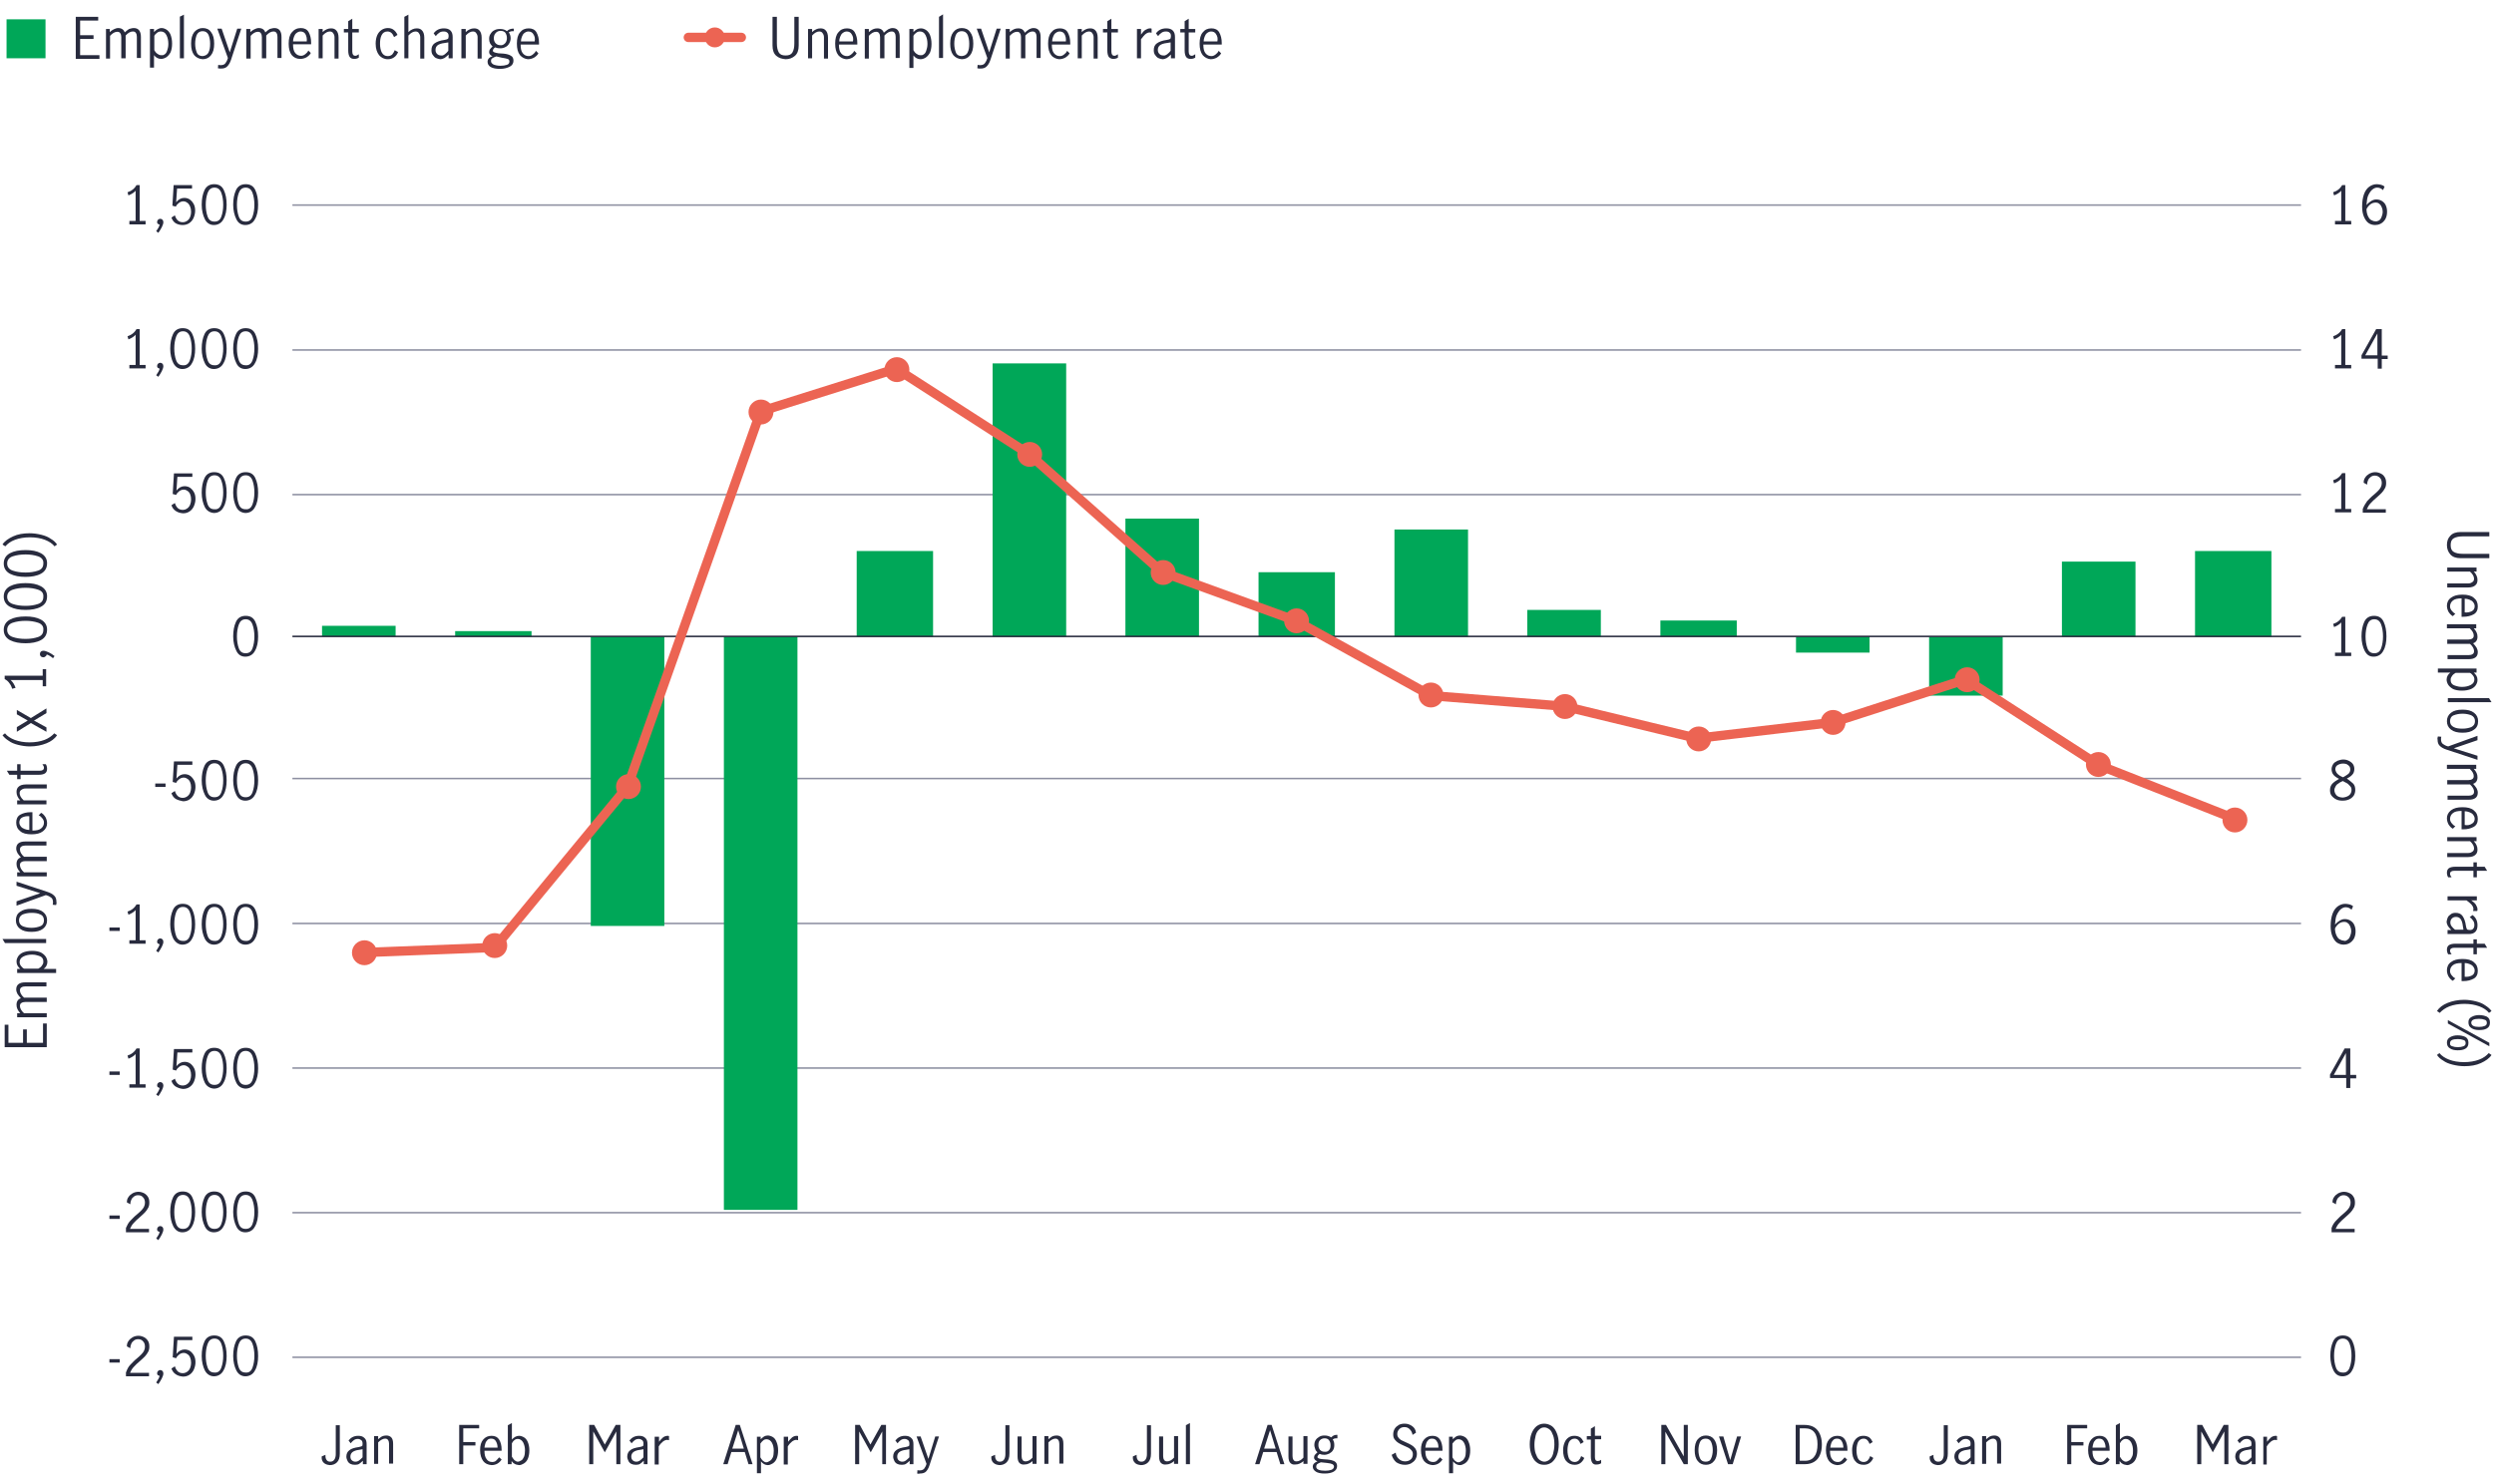 <?xml version="1.0" encoding="utf-8"?>
<!-- Generator: Adobe Illustrator 24.3.0, SVG Export Plug-In . SVG Version: 6.00 Build 0)  -->
<svg version="1.1" xmlns="http://www.w3.org/2000/svg" xmlns:xlink="http://www.w3.org/1999/xlink" x="0px" y="0px"
	 viewBox="0 0 800 476.3" style="enable-background:new 0 0 800 476.3;" xml:space="preserve">
<style type="text/css">
	.st0{fill:#00A758;}
	.st1{fill:#282B3E;}
	.st2{fill:#0000C1;}
	.st3{fill:#EC6453;}
	.st4{fill:#F49600;}
	.st5{clip-path:url(#SVGID_2_);fill:none;stroke:#8E90A2;stroke-width:0.5;stroke-miterlimit:10;}
	.st6{clip-path:url(#SVGID_4_);fill:#00A758;}
	.st7{clip-path:url(#SVGID_6_);fill:#0000C1;}
	.st8{clip-path:url(#SVGID_8_);fill:none;stroke:#282B3E;stroke-width:0.5;stroke-miterlimit:10;}
	.st9{clip-path:url(#SVGID_10_);fill:none;stroke:#8E90A2;stroke-width:0.5;stroke-miterlimit:10;}
	.st10{clip-path:url(#SVGID_14_);fill:none;stroke:#EC6453;stroke-width:4;stroke-linecap:round;stroke-miterlimit:10;}
	.st11{fill:none;stroke:#EC6453;stroke-width:3;stroke-linecap:round;stroke-miterlimit:10;}
	.st12{clip-path:url(#SVGID_100_);fill:none;stroke:#8E90A2;stroke-width:0.5;stroke-miterlimit:10;}
	.st13{clip-path:url(#SVGID_102_);fill:#00A758;}
	.st14{clip-path:url(#SVGID_104_);fill:none;stroke:#282B3E;stroke-width:0.5;stroke-miterlimit:10;}
	.st15{clip-path:url(#SVGID_106_);fill:#FF7769;}
	.st16{clip-path:url(#SVGID_162_);fill:none;stroke:#8E90A2;stroke-width:0.5;stroke-miterlimit:10;}
	.st17{clip-path:url(#SVGID_164_);fill:#00A758;}
	.st18{clip-path:url(#SVGID_166_);fill:#0000C1;}
	.st19{clip-path:url(#SVGID_168_);fill:none;stroke:#282B3E;stroke-width:0.5;stroke-miterlimit:10;}
	.st20{fill:none;stroke:#8E90A2;stroke-width:0.5;stroke-miterlimit:10;}
	.st21{fill:none;}
	.st22{clip-path:url(#SVGID_172_);fill:none;stroke:#EC6453;stroke-width:4;stroke-linecap:round;stroke-miterlimit:10;}
	.st23{clip-path:url(#SVGID_272_);fill:none;stroke:#8E90A2;stroke-width:0.5;stroke-miterlimit:10;}
	.st24{clip-path:url(#SVGID_274_);fill:#00A758;}
	.st25{clip-path:url(#SVGID_276_);fill:#0000C1;}
	.st26{clip-path:url(#SVGID_278_);fill:none;stroke:#282B3E;stroke-width:0.5;stroke-miterlimit:10;}
	.st27{clip-path:url(#SVGID_282_);fill:none;stroke:#EC6453;stroke-width:4;stroke-linecap:round;stroke-miterlimit:10;}
	
		.st28{clip-path:url(#SVGID_284_);fill:none;stroke:#F9AB2E;stroke-width:4;stroke-linecap:round;stroke-linejoin:round;stroke-miterlimit:10;}
	.st29{fill:none;stroke:#F9AB2E;stroke-width:3;stroke-linecap:round;stroke-miterlimit:10;}
	.st30{clip-path:url(#SVGID_380_);fill:none;stroke:#8E90A2;stroke-width:0.5;stroke-miterlimit:10;}
	.st31{clip-path:url(#SVGID_382_);fill:#00A758;stroke:#FFFFFF;stroke-width:1.492;stroke-miterlimit:10;}
	.st32{clip-path:url(#SVGID_384_);fill:#0000C1;stroke:#FFFFFF;stroke-width:1.492;stroke-miterlimit:10;}
	.st33{clip-path:url(#SVGID_386_);fill:#EC6453;stroke:#FFFFFF;stroke-width:1.492;stroke-miterlimit:10;}
	.st34{clip-path:url(#SVGID_388_);fill:#F9AB2E;stroke:#FFFFFF;stroke-width:1.492;stroke-miterlimit:10;}
	.st35{clip-path:url(#SVGID_390_);fill:none;stroke:#282B3E;stroke-width:0.5;stroke-miterlimit:10;}
	.st36{fill:none;stroke:#282B3E;stroke-width:0.5;stroke-miterlimit:10;}
	.st37{clip-path:url(#SVGID_486_);fill:#00A758;}
	.st38{clip-path:url(#SVGID_488_);fill:none;stroke:#282B3E;stroke-width:0.5;stroke-miterlimit:10;}
	.st39{clip-path:url(#SVGID_490_);fill:none;stroke:#EC6453;stroke-width:3;stroke-linecap:round;stroke-miterlimit:10;}
	.st40{clip-path:url(#SVGID_492_);fill:#EC6453;}
</style>
<g id="Scatter_chart">
</g>
<g id="Dots_only_for_scatter_chart">
</g>
<g id="Negative_numbers_for_stacked_bar_chart">
</g>
<g id="Positive_numbers_for_stacked_bar_chart">
</g>
<g id="Line_only">
</g>
<g id="Line_chart">
</g>
<g id="Bar_chart_and_numbers">
</g>
<g id="_x30__axis_line_black">
</g>
<g id="bar_chart_right_axis">
</g>
<g id="barchart_line_left_axis">
</g>
<g id="Multifamily_supply_demand">
</g>
<g id="Retail_national_vacancy_rates_by_segment">
</g>
<g id="Industrial_supply_x2F_demand">
</g>
<g id="Office_supply_x2F_demand">
</g>
<g id="Canadian_commercial_real_estate_sales_volume_transactions__x28__x24__x29_">
</g>
<g id="Canadian_employment">
	<g>
		<g>
			<path class="st1" d="M249,17.9c-0.8-0.7-1.2-1.8-1.2-3.3V5.4h1.4v8.5c0,1.2,0.2,2.2,0.6,2.9s1.1,1,2.2,1s1.8-0.3,2.2-1
				s0.6-1.6,0.6-2.9V5.4h1.4v9.2c0,1.5-0.4,2.6-1.2,3.3c-0.8,0.7-1.8,1.1-3,1.1C250.8,18.9,249.8,18.6,249,17.9z"/>
			<path class="st1" d="M260.5,9.3v1c0.4-0.4,0.8-0.7,1.3-0.9c0.4-0.2,0.9-0.3,1.4-0.3c0.7,0,1.3,0.2,1.7,0.7
				c0.4,0.4,0.7,1.2,0.7,2.3v6.7h-1.3V12c0-0.5-0.1-0.9-0.4-1.3c-0.2-0.4-0.6-0.6-1.1-0.6c-0.7,0-1.5,0.4-2.3,1.3v7.3h-1.3V9.3
				H260.5z"/>
			<path class="st1" d="M268.9,17.7c-0.7-0.9-1-2.1-1-3.7c0-1.6,0.3-2.8,1-3.6c0.7-0.9,1.6-1.3,2.8-1.3c1.1,0,2,0.4,2.5,1.3
				s0.8,2,0.8,3.4c0,0.2,0,0.3,0,0.5h-5.9c0,1.3,0.2,2.2,0.7,2.8c0.5,0.6,1.1,0.9,1.9,0.9c0.5,0,0.9-0.2,1.3-0.5s0.8-0.7,1-1.2
				l0.8,0.8c-0.3,0.6-0.8,1-1.4,1.4c-0.6,0.3-1.2,0.5-2,0.5C270.5,18.9,269.6,18.5,268.9,17.7z M273.2,11c-0.3-0.6-0.9-0.9-1.6-0.9
				c-0.5,0-0.9,0.2-1.3,0.5s-0.6,0.7-0.8,1.2c-0.2,0.5-0.3,1-0.3,1.5h4.4C273.8,12.3,273.6,11.6,273.2,11z"/>
			<path class="st1" d="M278.7,9.3v1c0.4-0.4,0.9-0.7,1.3-0.9c0.4-0.2,0.9-0.3,1.4-0.3c1.1,0,1.8,0.5,2.1,1.4c0.5-0.5,1-0.8,1.4-1.1
				c0.4-0.2,0.9-0.4,1.4-0.4c0.7,0,1.3,0.2,1.7,0.7c0.4,0.5,0.6,1.2,0.6,2.2v6.7h-1.3v-6.8c0-0.5-0.1-0.9-0.3-1.2
				c-0.2-0.4-0.6-0.5-1-0.5c-0.7,0-1.5,0.4-2.3,1.3v7.3h-1.4v-6.8c0-0.5-0.1-0.9-0.3-1.2c-0.2-0.4-0.6-0.5-1-0.5
				c-0.7,0-1.5,0.4-2.3,1.3v7.3h-1.3V9.3H278.7z"/>
			<path class="st1" d="M293,9.3v1c0.4-0.4,0.7-0.7,1.1-0.9s0.8-0.3,1.3-0.3c0.6,0,1.1,0.2,1.6,0.5c0.5,0.3,1,0.9,1.3,1.6
				c0.3,0.8,0.5,1.7,0.5,2.9c0,1.2-0.2,2.1-0.5,2.8c-0.4,0.7-0.8,1.2-1.4,1.6c-0.5,0.3-1.1,0.5-1.6,0.5c-0.9,0-1.7-0.4-2.3-1.2v4
				h-1.3V9.3H293z M296.2,17.5c0.4-0.2,0.7-0.6,0.9-1.2c0.2-0.6,0.4-1.3,0.4-2.2c0-1.1-0.2-2-0.6-2.8s-1-1.2-1.8-1.2
				c-0.4,0-0.8,0.1-1.2,0.4s-0.7,0.6-0.9,1v4.6c0.2,0.4,0.5,0.8,0.9,1.1s0.8,0.5,1.2,0.5S295.8,17.8,296.2,17.5z"/>
			<path class="st1" d="M301.2,5.4l1.3-0.8v14h-1.3V5.4z"/>
			<path class="st1" d="M305.8,17.7c-0.7-0.9-1-2.1-1-3.7c0-1.6,0.3-2.8,1-3.7c0.7-0.9,1.6-1.3,2.7-1.3c1.2,0,2.1,0.4,2.7,1.3
				c0.7,0.9,1,2.1,1,3.7c0,1.6-0.3,2.8-1,3.7c-0.7,0.9-1.6,1.3-2.7,1.3C307.4,18.9,306.5,18.5,305.8,17.7z M310.4,16.8
				c0.4-0.8,0.5-1.7,0.5-2.8c0-1.1-0.2-2-0.5-2.8c-0.4-0.8-1-1.2-1.9-1.2c-0.9,0-1.5,0.4-1.9,1.2c-0.3,0.8-0.5,1.7-0.5,2.8
				c0,1.1,0.2,2,0.5,2.8c0.3,0.8,1,1.2,1.9,1.2C309.5,17.9,310.1,17.5,310.4,16.8z"/>
			<path class="st1" d="M313.5,21.9l0.1-1.1c0.3,0.1,0.5,0.1,0.8,0.1c0.7,0,1.2-0.2,1.5-0.6c0.3-0.4,0.6-0.9,0.8-1.7l-3.4-9.4h1.4
				l2.6,7.6h0l2.4-7.6h1.3l-3.3,10c-0.3,0.9-0.7,1.6-1.2,2.1c-0.5,0.5-1.1,0.7-2,0.7C314.1,22,313.8,22,313.5,21.9z"/>
			<path class="st1" d="M323.9,9.3v1c0.4-0.4,0.9-0.7,1.3-0.9c0.4-0.2,0.9-0.3,1.4-0.3c1.1,0,1.8,0.5,2.1,1.4c0.5-0.5,1-0.8,1.4-1.1
				c0.4-0.2,0.9-0.4,1.4-0.4c0.7,0,1.3,0.2,1.7,0.7c0.4,0.5,0.6,1.2,0.6,2.2v6.7h-1.3v-6.8c0-0.5-0.1-0.9-0.3-1.2
				c-0.2-0.4-0.6-0.5-1-0.5c-0.7,0-1.5,0.4-2.3,1.3v7.3h-1.4v-6.8c0-0.5-0.1-0.9-0.3-1.2c-0.2-0.4-0.6-0.5-1-0.5
				c-0.7,0-1.5,0.4-2.3,1.3v7.3h-1.3V9.3H323.9z"/>
			<path class="st1" d="M337.2,17.7c-0.7-0.9-1-2.1-1-3.7c0-1.6,0.3-2.8,1-3.6c0.7-0.9,1.6-1.3,2.8-1.3c1.1,0,2,0.4,2.5,1.3
				s0.8,2,0.8,3.4c0,0.2,0,0.3,0,0.5h-5.9c0,1.3,0.2,2.2,0.7,2.8c0.5,0.6,1.1,0.9,1.9,0.9c0.5,0,0.9-0.2,1.3-0.5s0.8-0.7,1-1.2
				l0.8,0.8c-0.3,0.6-0.8,1-1.4,1.4c-0.6,0.3-1.2,0.5-2,0.5C338.8,18.9,337.8,18.5,337.2,17.7z M341.5,11c-0.3-0.6-0.9-0.9-1.6-0.9
				c-0.5,0-0.9,0.2-1.3,0.5s-0.6,0.7-0.8,1.2c-0.2,0.5-0.3,1-0.3,1.5h4.4C342,12.3,341.8,11.6,341.5,11z"/>
			<path class="st1" d="M347,9.3v1c0.4-0.4,0.8-0.7,1.3-0.9c0.4-0.2,0.9-0.3,1.4-0.3c0.7,0,1.3,0.2,1.7,0.7c0.4,0.4,0.7,1.2,0.7,2.3
				v6.7h-1.3V12c0-0.5-0.1-0.9-0.4-1.3c-0.2-0.4-0.6-0.6-1.1-0.6c-0.7,0-1.5,0.4-2.3,1.3v7.3h-1.3V9.3H347z"/>
			<path class="st1" d="M355.7,18.3c-0.3-0.4-0.5-1.1-0.5-2.1v-5.8h-1.4V9.3h1.4V6.8l1.3-0.8v3.3h2.1v1.1h-2.1v6.1
				c0,0.9,0.3,1.4,1,1.4c0.3,0,0.7-0.2,1.1-0.5l0,1.1c-0.5,0.3-1,0.4-1.5,0.4C356.6,18.9,356.1,18.7,355.7,18.3z"/>
			<path class="st1" d="M366,9.3v1.8c0.5-0.7,0.9-1.2,1.4-1.5s1-0.5,1.5-0.5c0.2,0,0.3,0,0.5,0.1v1.3c-0.2,0-0.4-0.1-0.6-0.1
				c-0.5,0-0.9,0.2-1.3,0.5s-0.9,0.9-1.5,1.7v6.1h-1.3V9.3H366z"/>
			<path class="st1" d="M371.5,18.6c-0.4-0.2-0.7-0.6-1-1c-0.3-0.4-0.4-0.9-0.4-1.5c0-1,0.3-1.7,1-2.2c0.7-0.5,1.7-0.9,3.2-1.1
				c0.5-0.1,0.9-0.2,1-0.3c0.2-0.1,0.3-0.4,0.3-0.9c0-0.5-0.1-0.9-0.4-1.1c-0.3-0.3-0.7-0.4-1.2-0.4s-1,0.1-1.4,0.4
				c-0.4,0.3-0.8,0.6-1.1,1.1l-0.7-0.9c0.8-1.1,1.9-1.6,3.3-1.6c0.9,0,1.6,0.2,2.1,0.7c0.5,0.5,0.7,1.2,0.7,2.1v6.8h-1.3v-1.2
				c-0.5,0.5-0.9,0.8-1.3,1.1c-0.4,0.2-0.9,0.4-1.4,0.4C372.3,18.9,371.9,18.8,371.5,18.6z M374.4,17.4c0.4-0.3,0.8-0.7,1.1-1.1
				v-2.7h0l-1.2,0.2c-1,0.1-1.8,0.4-2.2,0.7c-0.5,0.4-0.7,0.9-0.7,1.5c0,0.6,0.2,1,0.5,1.3c0.3,0.3,0.7,0.5,1.3,0.5
				C373.5,17.9,374,17.7,374.4,17.4z"/>
			<path class="st1" d="M380.5,18.3c-0.3-0.4-0.5-1.1-0.5-2.1v-5.8h-1.4V9.3h1.4V6.8l1.3-0.8v3.3h2.1v1.1h-2.1v6.1
				c0,0.9,0.3,1.4,1,1.4c0.3,0,0.7-0.2,1.1-0.5l0,1.1c-0.5,0.3-1,0.4-1.5,0.4C381.3,18.9,380.8,18.7,380.5,18.3z"/>
			<path class="st1" d="M385.8,17.7c-0.7-0.9-1-2.1-1-3.7c0-1.6,0.3-2.8,1-3.6c0.7-0.9,1.6-1.3,2.8-1.3c1.1,0,2,0.4,2.5,1.3
				s0.8,2,0.8,3.4c0,0.2,0,0.3,0,0.5h-5.9c0,1.3,0.2,2.2,0.7,2.8c0.5,0.6,1.1,0.9,1.9,0.9c0.5,0,0.9-0.2,1.3-0.5s0.8-0.7,1-1.2
				l0.8,0.8c-0.3,0.6-0.8,1-1.4,1.4c-0.6,0.3-1.2,0.5-2,0.5C387.4,18.9,386.5,18.5,385.8,17.7z M390.1,11c-0.3-0.6-0.9-0.9-1.6-0.9
				c-0.5,0-0.9,0.2-1.3,0.5s-0.6,0.7-0.8,1.2c-0.2,0.5-0.3,1-0.3,1.5h4.4C390.7,12.3,390.5,11.6,390.1,11z"/>
		</g>
		<line class="st11" x1="220.8" y1="12" x2="237.8" y2="12"/>
	</g>
	<g>
		<path class="st0" d="M14.6,18.7H2.1V6.2h12.5V18.7z"/>
		<path class="st1" d="M24.3,5.4h7.2v1.2h-5.8v4.7H30v1.2h-4.3v5.2h6.2v1.2h-7.6V5.4z"/>
		<path class="st1" d="M35.2,9.3v1c0.4-0.4,0.9-0.7,1.3-0.9C36.9,9.2,37.4,9,37.9,9c1.1,0,1.8,0.5,2.1,1.4c0.5-0.5,1-0.8,1.4-1.1
			C41.9,9.2,42.3,9,42.9,9c0.7,0,1.3,0.2,1.7,0.7c0.4,0.5,0.6,1.2,0.6,2.2v6.7h-1.3v-6.8c0-0.5-0.1-0.9-0.3-1.2
			c-0.2-0.4-0.6-0.5-1-0.5c-0.7,0-1.5,0.4-2.3,1.3v7.3h-1.4v-6.8c0-0.5-0.1-0.9-0.3-1.2c-0.2-0.4-0.6-0.5-1-0.5
			c-0.7,0-1.5,0.4-2.3,1.3v7.3h-1.3V9.3H35.2z"/>
		<path class="st1" d="M49.4,9.3v1c0.4-0.4,0.7-0.7,1.1-0.9S51.3,9,51.8,9c0.6,0,1.1,0.2,1.6,0.5c0.5,0.3,1,0.9,1.3,1.6
			c0.3,0.8,0.5,1.7,0.5,2.9c0,1.2-0.2,2.1-0.5,2.8c-0.4,0.7-0.8,1.2-1.4,1.6c-0.5,0.3-1.1,0.5-1.6,0.5c-0.9,0-1.7-0.4-2.3-1.2v4
			h-1.3V9.3H49.4z M52.7,17.5c0.4-0.2,0.7-0.6,0.9-1.2c0.2-0.6,0.4-1.3,0.4-2.2c0-1.1-0.2-2-0.6-2.8s-1-1.2-1.8-1.2
			c-0.4,0-0.8,0.1-1.2,0.4s-0.7,0.6-0.9,1v4.6c0.2,0.4,0.5,0.8,0.9,1.1s0.8,0.5,1.2,0.5S52.3,17.8,52.7,17.5z"/>
		<path class="st1" d="M57.6,5.4L59,4.7v14h-1.3V5.4z"/>
		<path class="st1" d="M62.3,17.7c-0.7-0.9-1-2.1-1-3.7c0-1.6,0.3-2.8,1-3.7C63,9.5,63.9,9,65,9c1.2,0,2.1,0.4,2.7,1.3
			c0.7,0.9,1,2.1,1,3.7c0,1.6-0.3,2.8-1,3.7c-0.7,0.9-1.6,1.3-2.7,1.3C63.9,18.9,63,18.5,62.3,17.7z M66.9,16.8
			c0.4-0.8,0.5-1.7,0.5-2.8c0-1.1-0.2-2-0.5-2.8c-0.4-0.8-1-1.2-1.9-1.2c-0.9,0-1.5,0.4-1.9,1.2c-0.3,0.8-0.5,1.7-0.5,2.8
			c0,1.1,0.2,2,0.5,2.8c0.3,0.8,1,1.2,1.9,1.2C65.9,17.9,66.6,17.5,66.9,16.8z"/>
		<path class="st1" d="M69.9,21.9l0.1-1.1c0.3,0.1,0.5,0.1,0.8,0.1c0.7,0,1.2-0.2,1.5-0.6c0.3-0.4,0.6-0.9,0.8-1.7l-3.4-9.4h1.4
			l2.6,7.6h0l2.4-7.6h1.3l-3.3,10c-0.3,0.9-0.7,1.6-1.2,2.1c-0.5,0.5-1.1,0.7-2,0.7C70.6,22,70.3,22,69.9,21.9z"/>
		<path class="st1" d="M80.3,9.3v1c0.4-0.4,0.9-0.7,1.3-0.9C82,9.2,82.5,9,83,9c1.1,0,1.8,0.5,2.1,1.4c0.5-0.5,1-0.8,1.4-1.1
			C87,9.2,87.5,9,88,9c0.7,0,1.3,0.2,1.7,0.7c0.4,0.5,0.6,1.2,0.6,2.2v6.7H89v-6.8c0-0.5-0.1-0.9-0.3-1.2c-0.2-0.4-0.6-0.5-1-0.5
			c-0.7,0-1.5,0.4-2.3,1.3v7.3H84v-6.8c0-0.5-0.1-0.9-0.3-1.2c-0.2-0.4-0.6-0.5-1-0.5c-0.7,0-1.5,0.4-2.3,1.3v7.3H79V9.3H80.3z"/>
		<path class="st1" d="M93.6,17.7c-0.7-0.9-1-2.1-1-3.7c0-1.6,0.3-2.8,1-3.6C94.3,9.5,95.3,9,96.5,9c1.1,0,2,0.4,2.5,1.3
			s0.8,2,0.8,3.4c0,0.2,0,0.3,0,0.5H94c0,1.3,0.2,2.2,0.7,2.8c0.5,0.6,1.1,0.9,1.9,0.9c0.5,0,0.9-0.2,1.3-0.5s0.8-0.7,1-1.2l0.8,0.8
			c-0.3,0.6-0.8,1-1.4,1.4c-0.6,0.3-1.2,0.5-2,0.5C95.2,18.9,94.3,18.5,93.6,17.7z M98,11c-0.3-0.6-0.9-0.9-1.6-0.9
			c-0.5,0-0.9,0.2-1.3,0.5s-0.6,0.7-0.8,1.2c-0.2,0.5-0.3,1-0.3,1.5h4.4C98.5,12.3,98.3,11.6,98,11z"/>
		<path class="st1" d="M103.5,9.3v1c0.4-0.4,0.8-0.7,1.3-0.9c0.4-0.2,0.9-0.3,1.4-0.3c0.7,0,1.3,0.2,1.7,0.7
			c0.4,0.4,0.7,1.2,0.7,2.3v6.7h-1.3V12c0-0.5-0.1-0.9-0.4-1.3c-0.2-0.4-0.6-0.6-1.1-0.6c-0.7,0-1.5,0.4-2.3,1.3v7.3h-1.3V9.3H103.5
			z"/>
		<path class="st1" d="M112.2,18.3c-0.3-0.4-0.5-1.1-0.5-2.1v-5.8h-1.4V9.3h1.4V6.8l1.3-0.8v3.3h2.1v1.1h-2.1v6.1
			c0,0.9,0.3,1.4,1,1.4c0.3,0,0.7-0.2,1.1-0.5l0,1.1c-0.5,0.3-1,0.4-1.5,0.4C113,18.9,112.5,18.7,112.2,18.3z"/>
		<path class="st1" d="M121.6,17.7c-0.7-0.9-1.1-2.1-1.1-3.7c0-1.1,0.2-2,0.5-2.7c0.3-0.7,0.8-1.3,1.4-1.7s1.3-0.6,2-0.6
			c0.8,0,1.4,0.2,1.9,0.6s0.9,0.9,1.2,1.6l-1.1,0.7c-0.2-0.5-0.4-0.9-0.8-1.3c-0.3-0.3-0.8-0.5-1.3-0.5c-0.9,0-1.5,0.4-1.9,1.2
			c-0.4,0.8-0.5,1.7-0.5,2.8c0,1.1,0.2,2.1,0.6,2.8c0.4,0.7,1,1.1,1.9,1.1c0.6,0,1-0.2,1.4-0.5c0.3-0.4,0.6-0.8,0.8-1.4l1.1,0.6
			c-0.3,0.7-0.7,1.3-1.3,1.7s-1.2,0.6-2,0.6C123.2,19,122.3,18.5,121.6,17.7z"/>
		<path class="st1" d="M131,4.7v5.6c0.4-0.4,0.8-0.7,1.3-0.9c0.4-0.2,0.9-0.3,1.4-0.3c0.7,0,1.3,0.2,1.7,0.7
			c0.4,0.4,0.7,1.2,0.7,2.3v6.7h-1.3V12c0-0.5-0.1-0.9-0.4-1.3c-0.2-0.4-0.6-0.6-1.1-0.6c-0.7,0-1.5,0.4-2.3,1.3v7.3h-1.3V5.4
			L131,4.7z"/>
		<path class="st1" d="M139.8,18.6c-0.4-0.2-0.7-0.6-1-1c-0.3-0.4-0.4-0.9-0.4-1.5c0-1,0.3-1.7,1-2.2c0.7-0.5,1.7-0.9,3.2-1.1
			c0.5-0.1,0.9-0.2,1-0.3c0.2-0.1,0.3-0.4,0.3-0.9c0-0.5-0.1-0.9-0.4-1.1c-0.3-0.3-0.7-0.4-1.2-0.4s-1,0.1-1.4,0.4
			c-0.4,0.3-0.8,0.6-1.1,1.1l-0.7-0.9c0.8-1.1,1.9-1.6,3.3-1.6c0.9,0,1.6,0.2,2.1,0.7c0.5,0.5,0.7,1.2,0.7,2.1v6.8h-1.3v-1.2
			c-0.5,0.5-0.9,0.8-1.3,1.1c-0.4,0.2-0.9,0.4-1.4,0.4C140.7,18.9,140.2,18.8,139.8,18.6z M142.7,17.4c0.4-0.3,0.8-0.7,1.1-1.1v-2.7
			h0l-1.2,0.2c-1,0.1-1.8,0.4-2.2,0.7c-0.5,0.4-0.7,0.9-0.7,1.5c0,0.6,0.2,1,0.5,1.3c0.3,0.3,0.7,0.5,1.3,0.5
			C141.9,17.9,142.3,17.7,142.7,17.4z"/>
		<path class="st1" d="M149.4,9.3v1c0.4-0.4,0.8-0.7,1.3-0.9c0.4-0.2,0.9-0.3,1.4-0.3c0.7,0,1.3,0.2,1.7,0.7
			c0.4,0.4,0.7,1.2,0.7,2.3v6.7h-1.3V12c0-0.5-0.1-0.9-0.4-1.3c-0.2-0.4-0.6-0.6-1.1-0.6c-0.7,0-1.5,0.4-2.3,1.3v7.3H148V9.3H149.4z
			"/>
		<path class="st1" d="M164.3,10c-0.3,0-0.7,0.1-1.1,0.4c0.4,0.5,0.6,1.2,0.6,1.9c0,0.6-0.2,1.2-0.5,1.7c-0.3,0.5-0.7,0.9-1.2,1.1
			c-0.5,0.3-1.1,0.4-1.7,0.4c-0.6,0-1.1-0.1-1.6-0.3c-0.5,0.4-0.7,0.7-0.7,1.1c0,0.4,0.6,0.6,1.8,0.8l1.6,0.1c1,0.1,1.8,0.3,2.4,0.7
			c0.6,0.3,0.8,0.9,0.8,1.6c0,0.8-0.4,1.5-1.2,1.9c-0.8,0.4-1.8,0.7-3.1,0.7c-1.3,0-2.3-0.2-3-0.6c-0.7-0.4-1-1-1-1.7
			c0-0.8,0.5-1.4,1.6-1.8c-0.4-0.1-0.6-0.3-0.8-0.5s-0.3-0.5-0.3-0.8c0-0.3,0.1-0.6,0.2-0.8c0.2-0.3,0.5-0.6,0.9-1
			c-0.3-0.3-0.6-0.6-0.8-1s-0.3-0.9-0.3-1.4c0-0.6,0.1-1.2,0.5-1.7c0.3-0.5,0.7-0.9,1.2-1.1c0.5-0.3,1.1-0.4,1.8-0.4
			c0.9,0,1.6,0.2,2.2,0.7c0.3-0.3,0.6-0.5,0.9-0.6c0.3-0.1,0.6-0.2,0.9-0.2l0.4,0V10C164.6,10,164.5,10,164.3,10z M159.2,18.1
			c-0.6,0.2-1,0.4-1.3,0.6s-0.4,0.5-0.4,0.9c0,0.5,0.3,0.8,0.8,1.1c0.5,0.2,1.3,0.4,2.2,0.4c0.8,0,1.5-0.1,2.1-0.3
			c0.6-0.2,0.8-0.6,0.8-1.1c0-0.4-0.2-0.7-0.6-0.8s-1-0.3-1.9-0.4L159.2,18.1z M162,13.9c0.4-0.4,0.6-1,0.6-1.7
			c0-0.7-0.2-1.2-0.5-1.7c-0.3-0.4-0.9-0.6-1.5-0.6s-1.2,0.2-1.6,0.7c-0.4,0.4-0.6,1-0.6,1.7c0,0.6,0.2,1.2,0.6,1.6
			c0.4,0.4,0.9,0.6,1.5,0.6C161.1,14.6,161.6,14.3,162,13.9z"/>
		<path class="st1" d="M166.8,17.7c-0.7-0.9-1-2.1-1-3.7c0-1.6,0.3-2.8,1-3.6c0.7-0.9,1.6-1.3,2.8-1.3c1.1,0,2,0.4,2.5,1.3
			s0.8,2,0.8,3.4c0,0.2,0,0.3,0,0.5h-5.9c0,1.3,0.2,2.2,0.7,2.8c0.5,0.6,1.1,0.9,1.9,0.9c0.5,0,0.9-0.2,1.3-0.5s0.8-0.7,1-1.2
			l0.8,0.8c-0.3,0.6-0.8,1-1.4,1.4c-0.6,0.3-1.2,0.5-2,0.5C168.4,18.9,167.5,18.5,166.8,17.7z M171.1,11c-0.3-0.6-0.9-0.9-1.6-0.9
			c-0.5,0-0.9,0.2-1.3,0.5s-0.6,0.7-0.8,1.2c-0.2,0.5-0.3,1-0.3,1.5h4.4C171.7,12.3,171.5,11.6,171.1,11z"/>
	</g>
	<path class="st20" d="M93.8,65.8h644.3 M93.8,112.3h644.3 M93.8,158.7h644.3 M93.8,249.8h644.3 M93.8,296.3h644.3 M93.8,342.7
		h644.3 M93.8,389.1h644.3 M93.8,435.5h644.3"/>
	<rect x="34.4" y="14.2" class="st21" width="727.9" height="505.9"/>
	<g>
		<defs>
			<rect id="SVGID_485_" x="93.3" y="65" width="645.2" height="371.4"/>
		</defs>
		<clipPath id="SVGID_2_">
			<use xlink:href="#SVGID_485_"  style="overflow:visible;"/>
		</clipPath>
		<path style="clip-path:url(#SVGID_2_);fill:#00A758;" d="M704.1,176.8h24.5v27.5h-24.5V176.8z M661.4,180.2H685v24.1h-23.6V180.2z
			 M618.8,223.2h23.6v-18.9h-23.6V223.2z M576.1,209.4h23.6v-5.2h-23.6V209.4z M532.6,199.1h24.5v5.2h-24.5V199.1z M489.9,195.7
			h23.6v8.6h-23.6V195.7z M447.3,169.9h23.6v34.4h-23.6V169.9z M403.7,183.6h24.5v20.6h-24.5V183.6z M361,166.4h23.6v37.8H361V166.4
			z M318.4,116.6H342v87.7h-23.6V116.6z M274.8,176.8h24.5v27.5h-24.5V176.8z M232.2,388.2h23.6v-184h-23.6V388.2z M189.5,297.1
			h23.6v-92.9h-23.6V297.1z M146,202.5h24.5v1.7H146V202.5z M103.3,200.8h23.6v3.4h-23.6V200.8z"/>
	</g>
	<g>
		<defs>
			<rect id="SVGID_487_" x="49.8" y="10" width="729.6" height="517.6"/>
		</defs>
		<clipPath id="SVGID_4_">
			<use xlink:href="#SVGID_487_"  style="overflow:visible;"/>
		</clipPath>
		
			<line style="clip-path:url(#SVGID_4_);fill:none;stroke:#282B3E;stroke-width:0.5;stroke-miterlimit:10;" x1="93.8" y1="204.2" x2="738.1" y2="204.2"/>
	</g>
	<g>
		<defs>
			<rect id="SVGID_489_" x="93.3" y="65" width="645.2" height="371.4"/>
		</defs>
		<clipPath id="SVGID_6_">
			<use xlink:href="#SVGID_489_"  style="overflow:visible;"/>
		</clipPath>
		
			<polyline style="clip-path:url(#SVGID_6_);fill:none;stroke:#EC6453;stroke-width:3;stroke-linecap:round;stroke-miterlimit:10;" points="
			115.1,305.7 158.7,304 201.3,252.4 244,132 287.5,118.3 330.2,145.8 372.8,183.6 415.5,199.1 459,223.2 501.7,226.6 544.3,236.9 
			587.9,231.8 630.6,218 673.2,245.5 716.8,262.7 		"/>
	</g>
	<g>
		<defs>
			<rect id="SVGID_491_" x="49.8" y="10" width="729.6" height="517.6"/>
		</defs>
		<clipPath id="SVGID_8_">
			<use xlink:href="#SVGID_491_"  style="overflow:visible;"/>
		</clipPath>
		<circle style="clip-path:url(#SVGID_8_);fill:#EC6453;" cx="116.9" cy="305.7" r="4"/>
		<circle style="clip-path:url(#SVGID_8_);fill:#EC6453;" cx="244.1" cy="132.2" r="4"/>
		<circle style="clip-path:url(#SVGID_8_);fill:#EC6453;" cx="287.7" cy="118.6" r="4"/>
		<circle style="clip-path:url(#SVGID_8_);fill:#EC6453;" cx="330.3" cy="145.8" r="4"/>
		<circle style="clip-path:url(#SVGID_8_);fill:#EC6453;" cx="373.1" cy="183.7" r="4"/>
		<circle style="clip-path:url(#SVGID_8_);fill:#EC6453;" cx="415.9" cy="199.2" r="4"/>
		<circle style="clip-path:url(#SVGID_8_);fill:#EC6453;" cx="459" cy="223" r="4"/>
		<circle style="clip-path:url(#SVGID_8_);fill:#EC6453;" cx="502" cy="226.7" r="4"/>
		<circle style="clip-path:url(#SVGID_8_);fill:#EC6453;" cx="544.9" cy="237.1" r="4"/>
		<circle style="clip-path:url(#SVGID_8_);fill:#EC6453;" cx="588" cy="231.8" r="4"/>
		<circle style="clip-path:url(#SVGID_8_);fill:#EC6453;" cx="631" cy="218.1" r="4"/>
		<circle style="clip-path:url(#SVGID_8_);fill:#EC6453;" cx="673.1" cy="245.3" r="4"/>
		<circle style="clip-path:url(#SVGID_8_);fill:#EC6453;" cx="716.9" cy="263.1" r="4"/>
	</g>
	<circle class="st3" cx="229.3" cy="12" r="3.2"/>
	<g>
		<path class="st1" d="M1.5,336v-7.2h1.2v5.8h4.7v-4.3h1.2v4.3h5.2v-6.2h1.2v7.6H1.5z"/>
		<path class="st1" d="M5.5,325.1h1c-0.4-0.4-0.7-0.9-0.9-1.3c-0.2-0.4-0.3-0.9-0.3-1.4c0-1.1,0.5-1.8,1.4-2.1
			c-0.5-0.5-0.8-1-1.1-1.4c-0.2-0.4-0.4-0.9-0.4-1.4c0-0.7,0.2-1.3,0.7-1.7c0.5-0.4,1.2-0.6,2.2-0.6h6.8v1.3H8.1
			c-0.5,0-0.9,0.1-1.2,0.3c-0.4,0.2-0.5,0.6-0.5,1c0,0.7,0.4,1.5,1.3,2.3h7.3v1.4H8.1c-0.5,0-0.9,0.1-1.2,0.3
			c-0.4,0.2-0.5,0.6-0.5,1c0,0.7,0.4,1.5,1.3,2.3h7.3v1.3H5.5V325.1z"/>
		<path class="st1" d="M5.5,310.9h1c-0.4-0.4-0.7-0.7-0.9-1.1s-0.3-0.8-0.3-1.3c0-0.6,0.2-1.1,0.5-1.6c0.3-0.5,0.9-1,1.6-1.3
			c0.8-0.3,1.7-0.5,2.9-0.5c1.2,0,2.1,0.2,2.8,0.5c0.7,0.4,1.2,0.8,1.6,1.4c0.3,0.5,0.5,1.1,0.5,1.6c0,0.9-0.4,1.7-1.2,2.3h4v1.3
			H5.5V310.9z M13.7,307.6c-0.2-0.4-0.6-0.7-1.2-0.9c-0.6-0.2-1.3-0.4-2.2-0.4c-1.1,0-2,0.2-2.8,0.6s-1.2,1-1.2,1.8
			c0,0.4,0.1,0.8,0.4,1.2s0.6,0.7,1,0.9h4.6c0.4-0.2,0.8-0.5,1.1-0.9s0.5-0.8,0.5-1.2S13.9,308,13.7,307.6z"/>
		<path class="st1" d="M1.6,302.6l-0.8-1.3h14v1.3H1.6z"/>
		<path class="st1" d="M13.8,298c-0.9,0.7-2.1,1-3.7,1c-1.6,0-2.8-0.3-3.7-1c-0.9-0.7-1.3-1.6-1.3-2.7c0-1.2,0.4-2.1,1.3-2.7
			c0.9-0.7,2.1-1,3.7-1c1.6,0,2.8,0.3,3.7,1c0.9,0.7,1.3,1.6,1.3,2.7C15.1,296.4,14.7,297.3,13.8,298z M12.9,293.4
			c-0.8-0.4-1.7-0.5-2.8-0.5c-1.1,0-2,0.2-2.8,0.5c-0.8,0.4-1.2,1-1.2,1.9c0,0.9,0.4,1.5,1.2,1.9c0.8,0.3,1.7,0.5,2.8,0.5
			c1.1,0,2-0.2,2.8-0.5c0.8-0.3,1.2-1,1.2-1.9C14.1,294.4,13.7,293.7,12.9,293.4z"/>
		<path class="st1" d="M18,290.4l-1.1-0.1c0.1-0.3,0.1-0.5,0.1-0.8c0-0.7-0.2-1.2-0.6-1.5c-0.4-0.3-0.9-0.6-1.7-0.8l-9.4,3.4v-1.4
			l7.6-2.6v0l-7.6-2.4v-1.3l10,3.3c0.9,0.3,1.6,0.7,2.1,1.2c0.5,0.5,0.7,1.1,0.7,2C18.2,289.7,18.1,290,18,290.4z"/>
		<path class="st1" d="M5.5,279.9h1c-0.4-0.4-0.7-0.9-0.9-1.3c-0.2-0.4-0.3-0.9-0.3-1.4c0-1.1,0.5-1.8,1.4-2.1
			c-0.5-0.5-0.8-1-1.1-1.4c-0.2-0.4-0.4-0.9-0.4-1.4c0-0.7,0.2-1.3,0.7-1.7c0.5-0.4,1.2-0.6,2.2-0.6h6.8v1.3H8.1
			c-0.5,0-0.9,0.1-1.2,0.3c-0.4,0.2-0.5,0.6-0.5,1c0,0.7,0.4,1.5,1.3,2.3h7.3v1.4H8.1c-0.5,0-0.9,0.1-1.2,0.3
			c-0.4,0.2-0.5,0.6-0.5,1c0,0.7,0.4,1.5,1.3,2.3h7.3v1.3H5.5V279.9z"/>
		<path class="st1" d="M13.8,266.7c-0.9,0.7-2.1,1-3.7,1c-1.6,0-2.8-0.3-3.6-1c-0.9-0.7-1.3-1.6-1.3-2.8c0-1.1,0.4-2,1.3-2.5
			s2-0.8,3.4-0.8c0.2,0,0.3,0,0.5,0v5.9c1.3,0,2.2-0.2,2.8-0.7c0.6-0.5,0.9-1.1,0.9-1.9c0-0.5-0.2-0.9-0.5-1.3s-0.7-0.8-1.2-1
			l0.8-0.8c0.6,0.3,1,0.8,1.4,1.4c0.3,0.6,0.5,1.2,0.5,2C15.1,265.1,14.7,266,13.8,266.7z M7.1,262.3c-0.6,0.3-0.9,0.9-0.9,1.6
			c0,0.5,0.2,0.9,0.5,1.3s0.7,0.6,1.2,0.8c0.5,0.2,1,0.3,1.5,0.3v-4.4C8.5,261.8,7.7,262,7.1,262.3z"/>
		<path class="st1" d="M5.5,256.8h1c-0.4-0.4-0.7-0.8-0.9-1.3c-0.2-0.4-0.3-0.9-0.3-1.4c0-0.7,0.2-1.3,0.7-1.7
			c0.4-0.4,1.2-0.7,2.3-0.7h6.7v1.3H8.2c-0.5,0-0.9,0.1-1.3,0.4c-0.4,0.2-0.6,0.6-0.6,1.1c0,0.7,0.4,1.5,1.3,2.3h7.3v1.3H5.5V256.8z
			"/>
		<path class="st1" d="M14.5,248.1c-0.4,0.3-1.1,0.5-2.1,0.5H6.6v1.4H5.5v-1.4H3l-0.8-1.3h3.3v-2.1h1.1v2.1h6.1c0.9,0,1.4-0.3,1.4-1
			c0-0.3-0.2-0.7-0.5-1.1l1.1,0c0.3,0.5,0.4,1,0.4,1.5C15.1,247.3,14.9,247.8,14.5,248.1z"/>
		<path class="st1" d="M14.9,238.5c-1.5,0.6-3.3,1-5.3,1c-1.3,0-2.6-0.2-3.8-0.5c-1.2-0.3-2.2-0.7-3-1.3c-0.8-0.5-1.5-1.1-2-1.8
			l0.8-0.6c0.7,0.9,1.8,1.6,3.1,2.1c1.4,0.5,2.9,0.8,4.8,0.8c1.8,0,3.5-0.3,4.8-0.8s2.4-1.3,3.1-2.1l0.9,0.6
			C17.6,237,16.4,237.9,14.9,238.5z"/>
		<path class="st1" d="M9.9,230.4l5-3.1v1.5l-4,2.4v0l4,2.2v1.4L9.9,232l-4.5,2.8v-1.5l3.5-2.1v0l-3.5-2v-1.4L9.9,230.4z"/>
		<path class="st1" d="M13.7,218.2H3.4c0.7,0.6,1.2,1.4,1.6,2.5L3.9,221c-0.2-0.7-0.5-1.3-0.9-1.8c-0.4-0.6-0.9-1-1.5-1.3v-1.1h12.2
			v-2.1h1.1v5.5h-1.1V218.2z"/>
		<path class="st1" d="M15,210c-0.1,0.3-0.2,0.5-0.4,0.6c-0.2,0.2-0.4,0.3-0.7,0.3c-0.3,0-0.6-0.1-0.8-0.3c-0.2-0.2-0.3-0.4-0.3-0.7
			c0-0.3,0.1-0.6,0.3-0.8s0.5-0.3,0.8-0.3c0.5,0,1,0.2,1.7,0.5c0.6,0.3,1.3,0.7,1.9,1.2l-0.5,0.7C16.3,210.6,15.6,210.2,15,210z"/>
		<path class="st1" d="M13.1,205.4c-1.3,0.7-3,1-4.9,1c-2,0-3.6-0.3-5-1c-1.3-0.7-2-1.8-2-3.3c0-1.5,0.7-2.6,2-3.3c1.3-0.7,3-1,5-1
			c2,0,3.6,0.3,4.9,1c1.3,0.7,2,1.8,2,3.2C15.1,203.6,14.4,204.7,13.1,205.4z M12.2,199.8c-1.2-0.4-2.5-0.6-4-0.6
			c-1.5,0-2.9,0.2-4.1,0.6c-1.2,0.4-1.8,1.2-1.8,2.3c0,1.1,0.6,1.9,1.8,2.3c1.2,0.4,2.5,0.6,4.1,0.6c1.5,0,2.8-0.2,4-0.6
			s1.7-1.2,1.7-2.3C14,201,13.4,200.2,12.2,199.8z"/>
		<path class="st1" d="M13.1,194.7c-1.3,0.7-3,1-4.9,1c-2,0-3.6-0.3-5-1c-1.3-0.7-2-1.8-2-3.3c0-1.5,0.7-2.6,2-3.3c1.3-0.7,3-1,5-1
			c2,0,3.6,0.3,4.9,1c1.3,0.7,2,1.8,2,3.2C15.1,193,14.4,194,13.1,194.7z M12.2,189.2c-1.2-0.4-2.5-0.6-4-0.6
			c-1.5,0-2.9,0.2-4.1,0.6c-1.2,0.4-1.8,1.2-1.8,2.3c0,1.1,0.6,1.9,1.8,2.3c1.2,0.4,2.5,0.6,4.1,0.6c1.5,0,2.8-0.2,4-0.6
			s1.7-1.2,1.7-2.3C14,190.3,13.4,189.6,12.2,189.2z"/>
		<path class="st1" d="M13.1,184.1c-1.3,0.7-3,1-4.9,1c-2,0-3.6-0.3-5-1c-1.3-0.7-2-1.8-2-3.3c0-1.5,0.7-2.6,2-3.3c1.3-0.7,3-1,5-1
			c2,0,3.6,0.3,4.9,1c1.3,0.7,2,1.8,2,3.2C15.1,182.3,14.4,183.4,13.1,184.1z M12.2,178.5c-1.2-0.4-2.5-0.6-4-0.6
			c-1.5,0-2.9,0.2-4.1,0.6c-1.2,0.4-1.8,1.2-1.8,2.3c0,1.1,0.6,1.9,1.8,2.3c1.2,0.4,2.5,0.6,4.1,0.6c1.5,0,2.8-0.2,4-0.6
			s1.7-1.2,1.7-2.3C14,179.7,13.4,178.9,12.2,178.5z"/>
		<path class="st1" d="M4.2,172.1c1.5-0.7,3.3-1,5.3-1c1.3,0,2.6,0.2,3.8,0.5c1.2,0.3,2.2,0.7,3,1.3c0.9,0.5,1.5,1.1,2,1.8l-0.8,0.6
			c-0.7-0.9-1.8-1.6-3.1-2.1s-2.9-0.8-4.8-0.8c-1.8,0-3.5,0.3-4.8,0.8c-1.4,0.5-2.4,1.3-3.1,2.1l-0.9-0.6
			C1.5,173.6,2.7,172.8,4.2,172.1z"/>
	</g>
	<g>
		<path class="st1" d="M786,171.9c0.7-0.8,1.8-1.2,3.3-1.2h9.2v1.4H790c-1.2,0-2.2,0.2-2.9,0.6s-1,1.1-1,2.2s0.3,1.8,1,2.2
			s1.6,0.6,2.9,0.6h8.5v1.4h-9.2c-1.5,0-2.6-0.4-3.3-1.2c-0.7-0.8-1.1-1.8-1.1-3C784.9,173.7,785.2,172.7,786,171.9z"/>
		<path class="st1" d="M794.5,183.4h-1c0.4,0.4,0.7,0.8,0.9,1.3c0.2,0.4,0.3,0.9,0.3,1.4c0,0.7-0.2,1.3-0.7,1.7
			c-0.4,0.4-1.2,0.7-2.3,0.7h-6.7v-1.3h6.7c0.5,0,0.9-0.1,1.3-0.4c0.4-0.2,0.6-0.6,0.6-1.1c0-0.7-0.4-1.5-1.3-2.3h-7.3v-1.3h9.4
			V183.4z"/>
		<path class="st1" d="M786.2,191.8c0.9-0.7,2.1-1,3.7-1c1.6,0,2.8,0.3,3.6,1c0.9,0.7,1.3,1.6,1.3,2.8c0,1.1-0.4,2-1.3,2.5
			s-2,0.8-3.4,0.8c-0.2,0-0.3,0-0.5,0v-5.9c-1.3,0-2.2,0.2-2.8,0.7c-0.6,0.5-0.9,1.1-0.9,1.9c0,0.5,0.2,0.9,0.5,1.3s0.7,0.8,1.2,1
			l-0.8,0.8c-0.6-0.3-1-0.8-1.4-1.4c-0.3-0.6-0.5-1.2-0.5-2C784.9,193.4,785.3,192.4,786.2,191.8z M792.9,196.1
			c0.6-0.3,0.9-0.9,0.9-1.6c0-0.5-0.2-0.9-0.5-1.3s-0.7-0.6-1.2-0.8c-0.5-0.2-1-0.3-1.5-0.3v4.4
			C791.5,196.6,792.3,196.4,792.9,196.1z"/>
		<path class="st1" d="M794.5,201.6h-1c0.4,0.4,0.7,0.9,0.9,1.3c0.2,0.4,0.3,0.9,0.3,1.4c0,1.1-0.5,1.8-1.4,2.1
			c0.5,0.5,0.8,1,1.1,1.4c0.2,0.4,0.4,0.9,0.4,1.4c0,0.7-0.2,1.3-0.7,1.7c-0.5,0.4-1.2,0.6-2.2,0.6h-6.8v-1.3h6.8
			c0.5,0,0.9-0.1,1.2-0.3c0.4-0.2,0.5-0.6,0.5-1c0-0.7-0.4-1.5-1.3-2.3h-7.3v-1.4h6.8c0.5,0,0.9-0.1,1.2-0.3c0.4-0.2,0.5-0.6,0.5-1
			c0-0.7-0.4-1.5-1.3-2.3h-7.3v-1.3h9.4V201.6z"/>
		<path class="st1" d="M794.5,215.8h-1c0.4,0.4,0.7,0.7,0.9,1.1s0.3,0.8,0.3,1.3c0,0.6-0.2,1.1-0.5,1.6c-0.3,0.5-0.9,1-1.6,1.3
			c-0.8,0.3-1.7,0.5-2.9,0.5c-1.2,0-2.1-0.2-2.8-0.5c-0.7-0.4-1.2-0.8-1.6-1.4c-0.3-0.5-0.5-1.1-0.5-1.6c0-0.9,0.4-1.7,1.2-2.3h-4
			v-1.3h12.4V215.8z M786.3,219.1c0.2,0.4,0.6,0.7,1.2,0.9c0.6,0.2,1.3,0.4,2.2,0.4c1.1,0,2-0.2,2.8-0.6s1.2-1,1.2-1.8
			c0-0.4-0.1-0.8-0.4-1.2s-0.6-0.7-1-0.9h-4.6c-0.4,0.2-0.8,0.5-1.1,0.9s-0.5,0.8-0.5,1.2S786.1,218.7,786.3,219.1z"/>
		<path class="st1" d="M798.4,224l0.8,1.3h-14V224H798.4z"/>
		<path class="st1" d="M786.2,228.7c0.9-0.7,2.1-1,3.7-1c1.6,0,2.8,0.3,3.7,1c0.9,0.7,1.3,1.6,1.3,2.7c0,1.2-0.4,2.1-1.3,2.7
			c-0.9,0.7-2.1,1-3.7,1c-1.6,0-2.8-0.3-3.7-1c-0.9-0.7-1.3-1.6-1.3-2.7C784.9,230.3,785.3,229.4,786.2,228.7z M787.1,233.3
			c0.8,0.4,1.7,0.5,2.8,0.5c1.1,0,2-0.2,2.8-0.5c0.8-0.4,1.2-1,1.2-1.9c0-0.9-0.4-1.5-1.2-1.9c-0.8-0.3-1.7-0.5-2.8-0.5
			c-1.1,0-2,0.2-2.8,0.5c-0.8,0.3-1.2,1-1.2,1.9C785.9,232.3,786.3,232.9,787.1,233.3z"/>
		<path class="st1" d="M782,236.3l1.1,0.1c-0.1,0.3-0.1,0.5-0.1,0.8c0,0.7,0.2,1.2,0.6,1.5c0.4,0.3,0.9,0.6,1.7,0.8l9.4-3.4v1.4
			l-7.6,2.6v0l7.6,2.4v1.3l-10-3.3c-0.9-0.3-1.6-0.7-2.1-1.2c-0.5-0.5-0.7-1.1-0.7-2C781.8,237,781.9,236.6,782,236.3z"/>
		<path class="st1" d="M794.5,246.7h-1c0.4,0.4,0.7,0.9,0.9,1.3c0.2,0.4,0.3,0.9,0.3,1.4c0,1.1-0.5,1.8-1.4,2.1
			c0.5,0.5,0.8,1,1.1,1.4c0.2,0.4,0.4,0.9,0.4,1.4c0,0.7-0.2,1.3-0.7,1.7c-0.5,0.4-1.2,0.6-2.2,0.6h-6.8v-1.3h6.8
			c0.5,0,0.9-0.1,1.2-0.3c0.4-0.2,0.5-0.6,0.5-1c0-0.7-0.4-1.5-1.3-2.3h-7.3v-1.4h6.8c0.5,0,0.9-0.1,1.2-0.3c0.4-0.2,0.5-0.6,0.5-1
			c0-0.7-0.4-1.5-1.3-2.3h-7.3v-1.3h9.4V246.7z"/>
		<path class="st1" d="M786.2,260c0.9-0.7,2.1-1,3.7-1c1.6,0,2.8,0.3,3.6,1c0.9,0.7,1.3,1.6,1.3,2.8c0,1.1-0.4,2-1.3,2.5
			s-2,0.8-3.4,0.8c-0.2,0-0.3,0-0.5,0v-5.9c-1.3,0-2.2,0.2-2.8,0.7c-0.6,0.5-0.9,1.1-0.9,1.9c0,0.5,0.2,0.9,0.5,1.3s0.7,0.8,1.2,1
			l-0.8,0.8c-0.6-0.3-1-0.8-1.4-1.4c-0.3-0.6-0.5-1.2-0.5-2C784.9,261.6,785.3,260.7,786.2,260z M792.9,264.3
			c0.6-0.3,0.9-0.9,0.9-1.6c0-0.5-0.2-0.9-0.5-1.3s-0.7-0.6-1.2-0.8c-0.5-0.2-1-0.3-1.5-0.3v4.4
			C791.5,264.9,792.3,264.7,792.9,264.3z"/>
		<path class="st1" d="M794.5,269.9h-1c0.4,0.4,0.7,0.8,0.9,1.3c0.2,0.4,0.3,0.9,0.3,1.4c0,0.7-0.2,1.3-0.7,1.7
			c-0.4,0.4-1.2,0.7-2.3,0.7h-6.7v-1.3h6.7c0.5,0,0.9-0.1,1.3-0.4c0.4-0.2,0.6-0.6,0.6-1.1c0-0.7-0.4-1.5-1.3-2.3h-7.3v-1.3h9.4
			V269.9z"/>
		<path class="st1" d="M785.5,278.6c0.4-0.3,1.1-0.5,2.1-0.5h5.8v-1.4h1.1v1.4h2.5l0.8,1.3h-3.3v2.1h-1.1v-2.1h-6.1
			c-0.9,0-1.4,0.3-1.4,1c0,0.3,0.2,0.7,0.5,1.1l-1.1,0c-0.3-0.5-0.4-1-0.4-1.5C784.9,279.4,785.1,278.9,785.5,278.6z"/>
		<path class="st1" d="M794.5,288.9h-1.8c0.7,0.5,1.2,0.9,1.5,1.4s0.5,1,0.5,1.5c0,0.2,0,0.3-0.1,0.5h-1.3c0-0.2,0.1-0.4,0.1-0.6
			c0-0.5-0.2-0.9-0.5-1.3s-0.9-0.9-1.7-1.5h-6.1v-1.3h9.4V288.9z"/>
		<path class="st1" d="M785.2,294.3c0.2-0.4,0.6-0.7,1-1c0.4-0.3,0.9-0.4,1.5-0.4c1,0,1.7,0.3,2.2,1c0.5,0.7,0.9,1.7,1.1,3.2
			c0.1,0.5,0.2,0.9,0.3,1c0.1,0.2,0.4,0.3,0.9,0.3c0.5,0,0.9-0.1,1.1-0.4c0.3-0.3,0.4-0.7,0.4-1.2s-0.1-1-0.4-1.4
			c-0.3-0.4-0.6-0.8-1.1-1.1l0.9-0.7c1.1,0.8,1.6,1.9,1.6,3.3c0,0.9-0.2,1.6-0.7,2.1c-0.5,0.5-1.2,0.7-2.1,0.7h-6.8v-1.3h1.2
			c-0.5-0.5-0.8-0.9-1.1-1.3c-0.2-0.4-0.4-0.9-0.4-1.4C784.9,295.2,785,294.7,785.2,294.3z M786.4,297.2c0.3,0.4,0.7,0.8,1.1,1.1
			h2.7v0l-0.2-1.2c-0.1-1-0.4-1.8-0.7-2.2c-0.4-0.5-0.9-0.7-1.5-0.7c-0.6,0-1,0.2-1.3,0.5c-0.3,0.3-0.5,0.7-0.5,1.3
			C786,296.4,786.1,296.8,786.4,297.2z"/>
		<path class="st1" d="M785.5,303.3c0.4-0.3,1.1-0.5,2.1-0.5h5.8v-1.4h1.1v1.4h2.5l0.8,1.3h-3.3v2.1h-1.1v-2.1h-6.1
			c-0.9,0-1.4,0.3-1.4,1c0,0.3,0.2,0.7,0.5,1.1l-1.1,0c-0.3-0.5-0.4-1-0.4-1.5C784.9,304.1,785.1,303.6,785.5,303.3z"/>
		<path class="st1" d="M786.2,308.7c0.9-0.7,2.1-1,3.7-1c1.6,0,2.8,0.3,3.6,1c0.9,0.7,1.3,1.6,1.3,2.8c0,1.1-0.4,2-1.3,2.5
			s-2,0.8-3.4,0.8c-0.2,0-0.3,0-0.5,0V309c-1.3,0-2.2,0.2-2.8,0.7c-0.6,0.5-0.9,1.1-0.9,1.9c0,0.5,0.2,0.9,0.5,1.3s0.7,0.8,1.2,1
			l-0.8,0.8c-0.6-0.3-1-0.8-1.4-1.4c-0.3-0.6-0.5-1.2-0.5-2C784.9,310.3,785.3,309.3,786.2,308.7z M792.9,313
			c0.6-0.3,0.9-0.9,0.9-1.6c0-0.5-0.2-0.9-0.5-1.3s-0.7-0.6-1.2-0.8c-0.5-0.2-1-0.3-1.5-0.3v4.4C791.5,313.5,792.3,313.3,792.9,313z
			"/>
		<path class="st1" d="M785.1,321.8c1.5-0.6,3.3-1,5.3-1c1.3,0,2.6,0.2,3.8,0.5c1.2,0.3,2.2,0.7,3,1.3c0.8,0.5,1.5,1.1,2,1.8
			l-0.8,0.6c-0.7-0.9-1.8-1.6-3.1-2.1c-1.4-0.5-2.9-0.8-4.8-0.8c-1.8,0-3.5,0.3-4.8,0.8s-2.4,1.3-3.1,2.1l-0.9-0.6
			C782.4,323.3,783.6,322.4,785.1,321.8z"/>
		<path class="st1" d="M785.9,332.8c0.7-0.4,1.5-0.6,2.4-0.6c1,0,1.8,0.2,2.5,0.5c0.7,0.4,1,1,1,1.9c0,0.9-0.3,1.5-1,1.9
			c-0.7,0.4-1.5,0.5-2.5,0.5c-1,0-1.8-0.2-2.4-0.6c-0.7-0.4-1-1-1-1.9C784.9,333.8,785.2,333.2,785.9,332.8z M798.5,334.6v1.1
			l-13.3-7.3v-1.1L798.5,334.6z M786.6,335.7c0.5,0.2,1.1,0.3,1.8,0.3c0.7,0,1.3-0.1,1.8-0.3c0.5-0.2,0.7-0.5,0.7-1
			c0-0.5-0.2-0.9-0.7-1c-0.5-0.2-1.1-0.3-1.8-0.3c-1.7,0-2.5,0.4-2.5,1.3C785.8,335.2,786.1,335.6,786.6,335.7z M792.8,326.3
			c0.7-0.4,1.5-0.6,2.4-0.6c1,0,1.8,0.2,2.5,0.5c0.7,0.4,1,1,1,1.9c0,0.9-0.3,1.5-1,1.9s-1.5,0.5-2.5,0.5c-1,0-1.8-0.2-2.4-0.6
			c-0.7-0.4-1-1-1-1.9S792.1,326.7,792.8,326.3z M795.2,329.5c0.7,0,1.3-0.1,1.8-0.3c0.5-0.2,0.7-0.5,0.7-1c0-0.5-0.2-0.9-0.7-1
			c-0.5-0.2-1.1-0.3-1.8-0.3c-1.7,0-2.5,0.4-2.5,1.3C792.8,329.1,793.6,329.5,795.2,329.5z"/>
		<path class="st1" d="M795.8,341.1c-1.5,0.7-3.3,1-5.3,1c-1.3,0-2.6-0.2-3.8-0.5c-1.2-0.3-2.2-0.7-3-1.3c-0.9-0.5-1.5-1.1-2-1.8
			l0.8-0.6c0.7,0.9,1.8,1.6,3.1,2.1s2.9,0.8,4.8,0.8c1.8,0,3.5-0.3,4.8-0.8c1.4-0.5,2.4-1.3,3.1-2.1l0.9,0.6
			C798.5,339.6,797.3,340.4,795.8,341.1z"/>
	</g>
	<g>
		<g>
			<path class="st1" d="M103.8,469.3c-0.5-0.5-0.7-1.2-0.6-2l1.2-0.5c0,0.1,0,0.2,0,0.4c0,0.5,0.1,0.9,0.4,1.3
				c0.2,0.3,0.6,0.5,1.1,0.5c0.6,0,1-0.2,1.3-0.6s0.5-1,0.5-1.8v-9.3h1.3v9.1c0,1.3-0.3,2.2-0.9,2.8s-1.4,0.9-2.3,0.9
				C104.9,470,104.3,469.8,103.8,469.3z"/>
			<path class="st1" d="M112.4,469.7c-0.4-0.2-0.7-0.5-0.9-0.9c-0.2-0.4-0.4-0.9-0.4-1.4c0-0.9,0.3-1.6,1-2.1c0.6-0.5,1.6-0.8,3-1
				c0.5-0.1,0.8-0.2,1-0.3c0.2-0.1,0.2-0.4,0.2-0.8c0-0.5-0.1-0.8-0.4-1.1c-0.3-0.2-0.6-0.4-1.1-0.4c-0.5,0-0.9,0.1-1.3,0.4
				s-0.7,0.6-1,1l-0.7-0.9c0.8-1,1.8-1.5,3.1-1.5c0.9,0,1.5,0.2,2,0.7c0.5,0.4,0.7,1.1,0.7,2v6.4h-1.2v-1.1c-0.4,0.4-0.9,0.8-1.2,1
				s-0.8,0.3-1.3,0.3C113.2,470,112.8,469.9,112.4,469.7z M115.2,468.6c0.4-0.3,0.7-0.6,1.1-1V465h0l-1.1,0.2
				c-1,0.1-1.7,0.4-2.1,0.7c-0.4,0.3-0.7,0.8-0.7,1.4c0,0.5,0.1,0.9,0.4,1.2s0.7,0.5,1.2,0.5C114.4,469,114.8,468.9,115.2,468.6z"/>
			<path class="st1" d="M121.3,460.9v0.9c0.4-0.4,0.8-0.6,1.2-0.9c0.4-0.2,0.9-0.3,1.4-0.3c0.7,0,1.2,0.2,1.6,0.6
				c0.4,0.4,0.6,1.1,0.6,2.1v6.3h-1.3v-6.3c0-0.5-0.1-0.9-0.3-1.2c-0.2-0.4-0.6-0.5-1-0.5c-0.6,0-1.4,0.4-2.2,1.2v6.9H120v-8.9
				H121.3z"/>
		</g>
	</g>
	<g>
		<g>
			<path class="st1" d="M147.3,457.2h6.4v1.1h-5.1v4.4h3.9v1.1h-3.9v6h-1.3V457.2z"/>
			<path class="st1" d="M155,468.8c-0.6-0.8-1-2-1-3.5c0-1.5,0.3-2.6,1-3.4s1.5-1.2,2.7-1.2c1.1,0,1.9,0.4,2.4,1.2
				c0.5,0.8,0.8,1.9,0.8,3.2c0,0.2,0,0.3,0,0.4h-5.5c0,1.2,0.2,2.1,0.7,2.7c0.4,0.6,1,0.9,1.8,0.9c0.4,0,0.9-0.1,1.2-0.4
				s0.7-0.7,1-1.1l0.8,0.7c-0.3,0.5-0.8,1-1.3,1.3c-0.5,0.3-1.2,0.5-1.9,0.5C156.5,470,155.6,469.6,155,468.8z M159.1,462.5
				c-0.3-0.6-0.8-0.9-1.5-0.9c-0.5,0-0.9,0.1-1.2,0.4s-0.6,0.7-0.7,1.1c-0.2,0.5-0.2,0.9-0.3,1.4h4.2
				C159.6,463.7,159.4,463,159.1,462.5z"/>
			<path class="st1" d="M165.1,469.7c-0.4-0.2-0.7-0.5-1-0.9v1h-1.2v-12.5l1.3-0.7v5.3c0.7-0.8,1.5-1.2,2.3-1.2
				c0.5,0,1.1,0.2,1.6,0.5c0.5,0.3,0.9,0.8,1.2,1.5c0.3,0.7,0.5,1.6,0.5,2.7c0,1.1-0.2,2-0.5,2.7c-0.3,0.7-0.8,1.2-1.3,1.5
				s-1,0.5-1.5,0.5C165.8,470,165.4,469.9,165.1,469.7z M167.2,468.6c0.4-0.2,0.6-0.6,0.9-1.2c0.2-0.5,0.3-1.2,0.3-2
				c0-1-0.2-1.8-0.6-2.6c-0.4-0.7-1-1.1-1.7-1.1c-0.4,0-0.8,0.1-1.1,0.4c-0.3,0.2-0.6,0.6-0.8,1v4.3c0.2,0.4,0.5,0.7,0.8,1.1
				c0.4,0.3,0.7,0.5,1.1,0.5S166.8,468.8,167.2,468.6z"/>
		</g>
	</g>
	<g>
		<g>
			<path class="st1" d="M189,457.2h1.6l3.4,6.3h0l3.5-6.3h1.5v12.6h-1.3v-10.5h0l-3.7,6.7l-3.7-6.7h0v10.5H189V457.2z"/>
			<path class="st1" d="M202.5,469.7c-0.4-0.2-0.7-0.5-0.9-0.9c-0.2-0.4-0.4-0.9-0.4-1.4c0-0.9,0.3-1.6,1-2.1c0.6-0.5,1.6-0.8,3-1
				c0.5-0.1,0.8-0.2,1-0.3c0.2-0.1,0.2-0.4,0.2-0.8c0-0.5-0.1-0.8-0.4-1.1c-0.3-0.2-0.6-0.4-1.1-0.4c-0.5,0-0.9,0.1-1.3,0.4
				s-0.7,0.6-1,1l-0.7-0.9c0.8-1,1.8-1.5,3.1-1.5c0.9,0,1.5,0.2,2,0.7c0.5,0.4,0.7,1.1,0.7,2v6.4h-1.2v-1.1c-0.4,0.4-0.9,0.8-1.2,1
				s-0.8,0.3-1.3,0.3C203.4,470,202.9,469.9,202.5,469.7z M205.3,468.6c0.4-0.3,0.7-0.6,1.1-1V465h0l-1.1,0.2
				c-1,0.1-1.7,0.4-2.1,0.7c-0.4,0.3-0.7,0.8-0.7,1.4c0,0.5,0.1,0.9,0.4,1.2s0.7,0.5,1.2,0.5C204.5,469,204.9,468.9,205.3,468.6z"/>
			<path class="st1" d="M211.4,460.9v1.7c0.5-0.6,0.9-1.1,1.3-1.4s0.9-0.5,1.5-0.5c0.1,0,0.3,0,0.4,0.1v1.3c-0.2,0-0.4-0.1-0.6-0.1
				c-0.4,0-0.9,0.2-1.3,0.5c-0.4,0.3-0.9,0.8-1.4,1.6v5.8h-1.3v-8.9H211.4z"/>
		</g>
	</g>
	<g>
		<g>
			<path class="st1" d="M240.1,469.8l-1.2-3.9h-4.3l-1.2,3.9H232l4-12.6h1.3l4.1,12.6H240.1z M234.9,464.8h3.7l-1.8-5.9h0
				L234.9,464.8z"/>
			<path class="st1" d="M244,460.9v0.9c0.4-0.4,0.7-0.6,1.1-0.9c0.4-0.2,0.7-0.3,1.2-0.3c0.5,0,1.1,0.2,1.6,0.5
				c0.5,0.3,0.9,0.8,1.2,1.6c0.3,0.7,0.5,1.6,0.5,2.7c0,1.1-0.2,2-0.5,2.7c-0.3,0.7-0.8,1.2-1.3,1.5s-1,0.5-1.5,0.5
				c-0.8,0-1.6-0.4-2.2-1.2v3.8h-1.3v-11.7H244z M247,468.7c0.4-0.2,0.6-0.6,0.9-1.1c0.2-0.5,0.3-1.2,0.3-2.1c0-1-0.2-1.9-0.6-2.6
				s-1-1.1-1.7-1.1c-0.4,0-0.8,0.1-1.1,0.4c-0.3,0.2-0.6,0.6-0.9,1v4.4c0.2,0.4,0.5,0.8,0.8,1.1c0.4,0.3,0.7,0.5,1.1,0.5
				S246.7,468.9,247,468.7z"/>
			<path class="st1" d="M252.8,460.9v1.7c0.5-0.6,0.9-1.1,1.3-1.4s0.9-0.5,1.5-0.5c0.1,0,0.3,0,0.4,0.1v1.3c-0.2,0-0.4-0.1-0.6-0.1
				c-0.4,0-0.9,0.2-1.3,0.5c-0.4,0.3-0.9,0.8-1.4,1.6v5.8h-1.3v-8.9H252.8z"/>
		</g>
	</g>
	<g>
		<g>
			<path class="st1" d="M274.2,457.2h1.6l3.4,6.3h0l3.5-6.3h1.5v12.6H283v-10.5h0l-3.7,6.7l-3.7-6.7h0v10.5h-1.3V457.2z"/>
			<path class="st1" d="M287.8,469.7c-0.4-0.2-0.7-0.5-0.9-0.9c-0.2-0.4-0.4-0.9-0.4-1.4c0-0.9,0.3-1.6,1-2.1c0.6-0.5,1.6-0.8,3-1
				c0.5-0.1,0.8-0.2,1-0.3c0.2-0.1,0.2-0.4,0.2-0.8c0-0.5-0.1-0.8-0.4-1.1c-0.3-0.2-0.6-0.4-1.1-0.4c-0.5,0-0.9,0.1-1.3,0.4
				s-0.7,0.6-1,1l-0.7-0.9c0.8-1,1.8-1.5,3.1-1.5c0.9,0,1.5,0.2,2,0.7c0.5,0.4,0.7,1.1,0.7,2v6.4h-1.2v-1.1c-0.4,0.4-0.9,0.8-1.2,1
				s-0.8,0.3-1.3,0.3C288.6,470,288.2,469.9,287.8,469.7z M290.6,468.6c0.4-0.3,0.7-0.6,1.1-1V465h0l-1.1,0.2
				c-1,0.1-1.7,0.4-2.1,0.7c-0.4,0.3-0.7,0.8-0.7,1.4c0,0.5,0.1,0.9,0.4,1.2s0.7,0.5,1.2,0.5C289.8,469,290.2,468.9,290.6,468.6z"/>
			<path class="st1" d="M294.2,472.8l0.1-1.1c0.2,0.1,0.5,0.1,0.7,0.1c0.6,0,1.1-0.2,1.4-0.5c0.3-0.4,0.6-0.9,0.8-1.6l-3.2-8.8h1.3
				l2.5,7.2h0l2.2-7.2h1.2l-3.1,9.4c-0.3,0.9-0.7,1.5-1.1,1.9c-0.4,0.4-1.1,0.6-1.9,0.6C294.8,472.9,294.5,472.9,294.2,472.8z"/>
		</g>
	</g>
	<g>
		<g>
			<path class="st1" d="M318.6,469.3c-0.5-0.5-0.7-1.2-0.6-2l1.2-0.5c0,0.1,0,0.2,0,0.4c0,0.5,0.1,0.9,0.4,1.3
				c0.2,0.3,0.6,0.5,1.1,0.5c0.6,0,1-0.2,1.3-0.6s0.5-1,0.5-1.8v-9.3h1.3v9.1c0,1.3-0.3,2.2-0.9,2.8s-1.4,0.9-2.3,0.9
				C319.7,470,319.1,469.8,318.6,469.3z"/>
			<path class="st1" d="M327,469.4c-0.4-0.4-0.6-1.1-0.6-2.1v-6.4h1.3v6.3c0,0.5,0.1,0.9,0.3,1.2c0.2,0.4,0.6,0.5,1,0.5
				c0.4,0,0.7-0.1,1.1-0.3c0.4-0.2,0.7-0.5,1.1-0.9v-6.9h1.3v8.9h-1.3v-0.9c-0.4,0.4-0.8,0.6-1.2,0.8c-0.4,0.2-0.9,0.3-1.4,0.3
				C328,470,327.4,469.8,327,469.4z"/>
			<path class="st1" d="M336.3,460.9v0.9c0.4-0.4,0.8-0.6,1.2-0.9c0.4-0.2,0.9-0.3,1.4-0.3c0.7,0,1.2,0.2,1.6,0.6
				c0.4,0.4,0.6,1.1,0.6,2.1v6.3h-1.3v-6.3c0-0.5-0.1-0.9-0.3-1.2c-0.2-0.4-0.6-0.5-1-0.5c-0.6,0-1.4,0.4-2.2,1.2v6.9h-1.3v-8.9
				H336.3z"/>
		</g>
	</g>
	<g>
		<g>
			<path class="st1" d="M364,469.3c-0.5-0.5-0.7-1.2-0.6-2l1.2-0.5c0,0.1,0,0.2,0,0.4c0,0.5,0.1,0.9,0.4,1.3
				c0.2,0.3,0.6,0.5,1.1,0.5c0.6,0,1-0.2,1.3-0.6s0.5-1,0.5-1.8v-9.3h1.3v9.1c0,1.3-0.3,2.2-0.9,2.8s-1.4,0.9-2.3,0.9
				C365.1,470,364.4,469.8,364,469.3z"/>
			<path class="st1" d="M372.4,469.4c-0.4-0.4-0.6-1.1-0.6-2.1v-6.4h1.3v6.3c0,0.5,0.1,0.9,0.3,1.2c0.2,0.4,0.6,0.5,1,0.5
				c0.4,0,0.7-0.1,1.1-0.3c0.4-0.2,0.7-0.5,1.1-0.9v-6.9h1.3v8.9h-1.3v-0.9c-0.4,0.4-0.8,0.6-1.2,0.8c-0.4,0.2-0.9,0.3-1.4,0.3
				C373.4,470,372.8,469.8,372.4,469.4z"/>
			<path class="st1" d="M380.4,457.3l1.3-0.7v13.2h-1.3V457.3z"/>
		</g>
	</g>
	<g>
		<g>
			<path class="st1" d="M410.7,469.8l-1.2-3.9h-4.3l-1.2,3.9h-1.4l4-12.6h1.3l4.1,12.6H410.7z M405.5,464.8h3.7l-1.8-5.9h0
				L405.5,464.8z"/>
			<path class="st1" d="M413.9,469.4c-0.4-0.4-0.6-1.1-0.6-2.1v-6.4h1.3v6.3c0,0.5,0.1,0.9,0.3,1.2c0.2,0.4,0.6,0.5,1,0.5
				c0.4,0,0.7-0.1,1.1-0.3s0.7-0.5,1.1-0.9v-6.9h1.3v8.9h-1.3v-0.9c-0.4,0.4-0.8,0.6-1.2,0.8c-0.4,0.2-0.9,0.3-1.4,0.3
				C414.8,470,414.3,469.8,413.9,469.4z"/>
			<path class="st1" d="M428.5,461.5c-0.3,0-0.7,0.1-1,0.4c0.4,0.5,0.5,1.1,0.5,1.8c0,0.6-0.1,1.1-0.4,1.6c-0.3,0.5-0.7,0.8-1.2,1.1
				c-0.5,0.2-1,0.4-1.6,0.4c-0.6,0-1.1-0.1-1.5-0.3c-0.5,0.4-0.7,0.7-0.7,1c0,0.4,0.6,0.6,1.7,0.7l1.5,0.1c1,0.1,1.7,0.3,2.3,0.6
				c0.5,0.3,0.8,0.8,0.8,1.5c0,0.8-0.4,1.4-1.1,1.8c-0.7,0.4-1.7,0.6-2.9,0.6c-1.2,0-2.2-0.2-2.8-0.6s-1-0.9-1-1.6
				c0-0.8,0.5-1.3,1.5-1.7c-0.3-0.1-0.6-0.3-0.8-0.5s-0.3-0.5-0.3-0.7c0-0.3,0.1-0.6,0.2-0.8c0.2-0.2,0.4-0.5,0.9-0.9
				c-0.3-0.3-0.6-0.6-0.7-1s-0.3-0.8-0.3-1.3c0-0.6,0.1-1.1,0.4-1.6s0.7-0.8,1.2-1.1s1-0.4,1.7-0.4c0.8,0,1.5,0.2,2.1,0.6
				c0.3-0.3,0.6-0.5,0.8-0.6c0.2-0.1,0.5-0.2,0.8-0.2l0.4,0v1.1C428.8,461.5,428.7,461.5,428.5,461.5z M423.7,469.2
				c-0.6,0.2-0.9,0.4-1.2,0.6c-0.2,0.2-0.3,0.5-0.3,0.8c0,0.5,0.3,0.8,0.8,1s1.2,0.3,2.1,0.3c0.8,0,1.4-0.1,2-0.3
				c0.5-0.2,0.8-0.6,0.8-1c0-0.4-0.2-0.6-0.5-0.8c-0.4-0.2-0.9-0.3-1.8-0.4L423.7,469.2z M426.3,465.3c0.4-0.4,0.5-0.9,0.5-1.6
				s-0.2-1.2-0.5-1.6c-0.3-0.4-0.8-0.6-1.4-0.6s-1.1,0.2-1.5,0.6c-0.4,0.4-0.5,0.9-0.5,1.6c0,0.6,0.2,1.1,0.5,1.5
				c0.4,0.4,0.8,0.6,1.4,0.6C425.5,465.9,426,465.7,426.3,465.3z"/>
		</g>
	</g>
	<g>
		<g>
			<path class="st1" d="M447.9,469.2c-0.7-0.6-1.2-1.4-1.5-2.4l1.3-0.7c0.1,0.8,0.4,1.5,1,2c0.5,0.5,1.2,0.8,2,0.8
				c0.7,0,1.3-0.2,1.8-0.6c0.5-0.4,0.7-1,0.7-1.7c0-0.5-0.1-0.8-0.4-1.2c-0.2-0.3-0.6-0.6-0.9-0.8s-0.9-0.4-1.5-0.7
				c-0.7-0.3-1.3-0.6-1.8-0.9s-0.8-0.6-1.2-1.1s-0.5-1-0.5-1.7c0-0.7,0.2-1.3,0.5-1.8c0.3-0.5,0.8-0.9,1.3-1.2
				c0.6-0.3,1.2-0.4,1.9-0.4c0.9,0,1.7,0.3,2.4,0.8c0.7,0.5,1.1,1.2,1.2,2.1l-1.1,0.7c-0.1-0.7-0.4-1.3-0.9-1.8s-1-0.7-1.7-0.7
				c-0.7,0-1.2,0.2-1.6,0.6c-0.4,0.4-0.7,0.9-0.7,1.6c0,0.5,0.1,0.8,0.4,1.2c0.2,0.3,0.5,0.6,0.9,0.8c0.4,0.2,0.9,0.4,1.5,0.7
				c0.7,0.3,1.3,0.6,1.8,0.9c0.5,0.3,0.8,0.6,1.2,1.1c0.3,0.5,0.5,1,0.5,1.7c0,0.7-0.2,1.3-0.5,1.8s-0.8,0.9-1.3,1.2s-1.3,0.5-2,0.5
				C449.6,470,448.7,469.7,447.9,469.2z"/>
			<path class="st1" d="M456.8,468.8c-0.6-0.8-1-2-1-3.5c0-1.5,0.3-2.6,1-3.4c0.7-0.8,1.5-1.2,2.7-1.2c1.1,0,1.9,0.4,2.4,1.2
				c0.5,0.8,0.8,1.9,0.8,3.2c0,0.2,0,0.3,0,0.4h-5.5c0,1.2,0.2,2.1,0.7,2.7c0.4,0.6,1,0.9,1.8,0.9c0.4,0,0.9-0.1,1.2-0.4
				s0.7-0.7,1-1.1l0.8,0.7c-0.3,0.5-0.8,1-1.3,1.3c-0.5,0.3-1.2,0.5-1.9,0.5C458.4,470,457.5,469.6,456.8,468.8z M460.9,462.5
				c-0.3-0.6-0.8-0.9-1.5-0.9c-0.5,0-0.9,0.1-1.2,0.4c-0.3,0.3-0.6,0.7-0.7,1.1c-0.2,0.5-0.2,0.9-0.3,1.4h4.2
				C461.4,463.7,461.3,463,460.9,462.5z"/>
			<path class="st1" d="M466,460.9v0.9c0.4-0.4,0.7-0.6,1.1-0.9c0.4-0.2,0.7-0.3,1.2-0.3c0.5,0,1.1,0.2,1.6,0.5
				c0.5,0.3,0.9,0.8,1.2,1.6c0.3,0.7,0.5,1.6,0.5,2.7c0,1.1-0.2,2-0.5,2.7s-0.8,1.2-1.3,1.5c-0.5,0.3-1,0.5-1.5,0.5
				c-0.8,0-1.6-0.4-2.2-1.2v3.8h-1.3v-11.7H466z M469,468.7c0.4-0.2,0.6-0.6,0.9-1.1c0.2-0.5,0.3-1.2,0.3-2.1c0-1-0.2-1.9-0.6-2.6
				c-0.4-0.7-1-1.1-1.7-1.1c-0.4,0-0.8,0.1-1.1,0.4c-0.3,0.2-0.6,0.6-0.9,1v4.4c0.2,0.4,0.5,0.8,0.8,1.1c0.4,0.3,0.7,0.5,1.1,0.5
				S468.7,468.9,469,468.7z"/>
		</g>
	</g>
	<g>
		<g>
			<path class="st1" d="M492.9,469.2c-0.7-0.5-1.2-1.3-1.6-2.3c-0.4-1-0.6-2.1-0.6-3.5c0-1.3,0.2-2.5,0.6-3.5c0.4-1,0.9-1.7,1.6-2.3
				c0.7-0.5,1.5-0.8,2.4-0.8c0.9,0,1.8,0.3,2.5,0.8c0.7,0.5,1.2,1.3,1.6,2.3c0.4,1,0.6,2.1,0.6,3.5c0,1.3-0.2,2.5-0.6,3.5
				c-0.4,1-0.9,1.7-1.6,2.3c-0.7,0.5-1.5,0.8-2.4,0.8C494.4,470,493.6,469.8,492.9,469.2z M497.1,468.3c0.5-0.4,0.9-1.1,1.1-1.9
				s0.4-1.8,0.4-2.9c0-1.1-0.1-2.1-0.4-2.9c-0.3-0.8-0.6-1.5-1.1-1.9c-0.5-0.4-1.1-0.7-1.7-0.7c-0.7,0-1.2,0.2-1.7,0.7
				c-0.5,0.4-0.9,1.1-1.1,1.9s-0.4,1.8-0.4,2.9s0.1,2.1,0.4,2.9s0.6,1.5,1.1,1.9s1.1,0.7,1.7,0.7C496,469,496.6,468.7,497.1,468.3z"
				/>
			<path class="st1" d="M502.4,468.8c-0.7-0.8-1-2-1-3.5c0-1,0.2-1.8,0.5-2.5c0.3-0.7,0.7-1.2,1.3-1.6s1.2-0.5,1.9-0.5
				c0.7,0,1.3,0.2,1.8,0.5c0.5,0.4,0.8,0.9,1.1,1.5l-1,0.6c-0.2-0.5-0.4-0.9-0.7-1.2c-0.3-0.3-0.7-0.5-1.2-0.5
				c-0.8,0-1.4,0.4-1.8,1.1c-0.3,0.7-0.5,1.6-0.5,2.6c0,1.1,0.2,2,0.5,2.7c0.4,0.7,1,1.1,1.8,1.1c0.5,0,1-0.2,1.3-0.5
				s0.6-0.8,0.8-1.4l1,0.6c-0.3,0.7-0.7,1.2-1.2,1.6c-0.5,0.4-1.2,0.6-1.9,0.6C504,470,503.1,469.6,502.4,468.8z"/>
			<path class="st1" d="M510.8,469.4c-0.3-0.4-0.5-1.1-0.5-2v-5.5h-1.3v-1.1h1.3v-2.4l1.3-0.8v3.1h2v1.1h-2v5.7
				c0,0.9,0.3,1.3,0.9,1.3c0.3,0,0.7-0.1,1.1-0.4l0,1.1c-0.5,0.3-0.9,0.4-1.4,0.4C511.6,470,511.1,469.8,510.8,469.4z"/>
		</g>
	</g>
	<g>
		<g>
			<path class="st1" d="M532.9,457.2h1.5l5.7,10.1h0v-10.1h1.3v12.6h-1.3l-5.9-10.4h0v10.4h-1.3V457.2z"/>
			<path class="st1" d="M544.6,468.8c-0.7-0.8-1-2-1-3.5s0.3-2.7,1-3.5c0.7-0.8,1.5-1.2,2.6-1.2c1.1,0,2,0.4,2.6,1.2s1,2,1,3.5
				s-0.3,2.7-1,3.5c-0.6,0.8-1.5,1.2-2.6,1.2C546.1,470,545.2,469.6,544.6,468.8z M548.9,467.9c0.3-0.7,0.5-1.6,0.5-2.6
				c0-1-0.2-1.9-0.5-2.6c-0.3-0.7-0.9-1.1-1.8-1.1c-0.9,0-1.5,0.4-1.8,1.1c-0.3,0.7-0.5,1.6-0.5,2.6s0.2,1.9,0.5,2.6
				c0.3,0.7,0.9,1.1,1.8,1.1C548,469,548.6,468.7,548.9,467.9z"/>
			<path class="st1" d="M551.4,460.9h1.4l2.2,7.6h0l2.2-7.6h1.3l-2.7,8.9h-1.5L551.4,460.9z"/>
		</g>
	</g>
	<g>
		<g>
			<path class="st1" d="M578.8,457.2c1.9,0,3.3,0.6,4.2,1.7c0.9,1.1,1.4,2.7,1.4,4.6c0,1.3-0.2,2.4-0.6,3.3c-0.4,1-1,1.7-1.8,2.2
				c-0.8,0.5-1.8,0.8-3,0.8h-3v-12.6H578.8z M582,467.3c0.7-0.9,1-2.2,1-3.9c0-1.6-0.3-2.9-1-3.8c-0.7-0.9-1.7-1.3-3.1-1.3h-1.6
				v10.4h1.7C580.4,468.7,581.4,468.2,582,467.3z"/>
			<path class="st1" d="M586.7,468.8c-0.6-0.8-1-2-1-3.5c0-1.5,0.3-2.6,1-3.4c0.7-0.8,1.5-1.2,2.7-1.2c1.1,0,1.9,0.4,2.4,1.2
				c0.5,0.8,0.8,1.9,0.8,3.2c0,0.2,0,0.3,0,0.4H587c0,1.2,0.2,2.1,0.7,2.7c0.4,0.6,1,0.9,1.8,0.9c0.4,0,0.9-0.1,1.2-0.4
				s0.7-0.7,1-1.1l0.8,0.7c-0.3,0.5-0.8,1-1.3,1.3c-0.5,0.3-1.2,0.5-1.9,0.5C588.2,470,587.4,469.6,586.7,468.8z M590.8,462.5
				c-0.3-0.6-0.8-0.9-1.5-0.9c-0.5,0-0.9,0.1-1.2,0.4c-0.3,0.3-0.6,0.7-0.7,1.1c-0.2,0.5-0.2,0.9-0.3,1.4h4.2
				C591.3,463.7,591.1,463,590.8,462.5z"/>
			<path class="st1" d="M595.1,468.8c-0.7-0.8-1-2-1-3.5c0-1,0.2-1.8,0.5-2.5c0.3-0.7,0.7-1.2,1.3-1.6s1.2-0.5,1.9-0.5
				c0.7,0,1.3,0.2,1.8,0.5c0.5,0.4,0.8,0.9,1.1,1.5l-1,0.6c-0.2-0.5-0.4-0.9-0.7-1.2c-0.3-0.3-0.7-0.5-1.2-0.5
				c-0.8,0-1.4,0.4-1.8,1.1c-0.3,0.7-0.5,1.6-0.5,2.6c0,1.1,0.2,2,0.5,2.7c0.4,0.7,1,1.1,1.8,1.1c0.5,0,1-0.2,1.3-0.5
				s0.6-0.8,0.8-1.4l1,0.6c-0.3,0.7-0.7,1.2-1.2,1.6c-0.5,0.4-1.2,0.6-1.9,0.6C596.6,470,595.7,469.6,595.1,468.8z"/>
		</g>
	</g>
	<g>
		<g>
			<path class="st1" d="M619.6,469.3c-0.5-0.5-0.7-1.2-0.6-2l1.2-0.5c0,0.1,0,0.2,0,0.4c0,0.5,0.1,0.9,0.4,1.3
				c0.2,0.3,0.6,0.5,1.1,0.5c0.6,0,1-0.2,1.3-0.6s0.5-1,0.5-1.8v-9.3h1.3v9.1c0,1.3-0.3,2.2-0.9,2.8c-0.6,0.6-1.4,0.9-2.3,0.9
				C620.7,470,620.1,469.8,619.6,469.3z"/>
			<path class="st1" d="M628.2,469.7c-0.4-0.2-0.7-0.5-0.9-0.9c-0.2-0.4-0.4-0.9-0.4-1.4c0-0.9,0.3-1.6,1-2.1c0.6-0.5,1.6-0.8,3-1
				c0.5-0.1,0.8-0.2,1-0.3c0.2-0.1,0.2-0.4,0.2-0.8c0-0.5-0.1-0.8-0.4-1.1c-0.3-0.2-0.6-0.4-1.1-0.4s-0.9,0.1-1.3,0.4
				c-0.4,0.3-0.7,0.6-1,1l-0.7-0.9c0.8-1,1.8-1.5,3.1-1.5c0.9,0,1.5,0.2,2,0.7c0.5,0.4,0.7,1.1,0.7,2v6.4h-1.2v-1.1
				c-0.4,0.4-0.9,0.8-1.2,1c-0.4,0.2-0.8,0.3-1.3,0.3C629,470,628.6,469.9,628.2,469.7z M631,468.6c0.4-0.3,0.7-0.6,1.1-1V465h0
				l-1.1,0.2c-1,0.1-1.7,0.4-2.1,0.7c-0.4,0.3-0.7,0.8-0.7,1.4c0,0.5,0.1,0.9,0.4,1.2s0.7,0.5,1.2,0.5
				C630.2,469,630.6,468.9,631,468.6z"/>
			<path class="st1" d="M637.1,460.9v0.9c0.4-0.4,0.8-0.6,1.2-0.9c0.4-0.2,0.9-0.3,1.4-0.3c0.7,0,1.2,0.2,1.6,0.6
				c0.4,0.4,0.6,1.1,0.6,2.1v6.3h-1.3v-6.3c0-0.5-0.1-0.9-0.3-1.2s-0.6-0.5-1-0.5c-0.6,0-1.4,0.4-2.2,1.2v6.9h-1.3v-8.9H637.1z"/>
		</g>
	</g>
	<g>
		<g>
			<path class="st1" d="M663.1,457.2h6.4v1.1h-5.1v4.4h3.9v1.1h-3.9v6h-1.3V457.2z"/>
			<path class="st1" d="M670.8,468.8c-0.6-0.8-1-2-1-3.5c0-1.5,0.3-2.6,1-3.4c0.7-0.8,1.5-1.2,2.7-1.2c1.1,0,1.9,0.4,2.4,1.2
				c0.5,0.8,0.8,1.9,0.8,3.2c0,0.2,0,0.3,0,0.4h-5.5c0,1.2,0.2,2.1,0.7,2.7c0.4,0.6,1,0.9,1.8,0.9c0.4,0,0.9-0.1,1.2-0.4
				s0.7-0.7,1-1.1l0.8,0.7c-0.3,0.5-0.8,1-1.3,1.3c-0.5,0.3-1.2,0.5-1.9,0.5C672.3,470,671.4,469.6,670.8,468.8z M674.9,462.5
				c-0.3-0.6-0.8-0.9-1.5-0.9c-0.5,0-0.9,0.1-1.2,0.4c-0.3,0.3-0.6,0.7-0.7,1.1c-0.2,0.5-0.2,0.9-0.3,1.4h4.2
				C675.4,463.7,675.2,463,674.9,462.5z"/>
			<path class="st1" d="M680.9,469.7c-0.4-0.2-0.7-0.5-1-0.9v1h-1.2v-12.5l1.3-0.7v5.3c0.7-0.8,1.5-1.2,2.3-1.2
				c0.5,0,1.1,0.2,1.6,0.5c0.5,0.3,0.9,0.8,1.2,1.5c0.3,0.7,0.5,1.6,0.5,2.7c0,1.1-0.2,2-0.5,2.7c-0.3,0.7-0.8,1.2-1.3,1.5
				c-0.5,0.3-1,0.5-1.5,0.5C681.6,470,681.2,469.9,680.9,469.7z M683,468.6c0.4-0.2,0.6-0.6,0.9-1.2s0.3-1.2,0.3-2
				c0-1-0.2-1.8-0.6-2.6c-0.4-0.7-1-1.1-1.7-1.1c-0.4,0-0.8,0.1-1.1,0.4c-0.3,0.2-0.6,0.6-0.8,1v4.3c0.2,0.4,0.5,0.7,0.8,1.1
				c0.4,0.3,0.7,0.5,1.1,0.5S682.6,468.8,683,468.6z"/>
		</g>
	</g>
	<g>
		<g>
			<path class="st1" d="M704.8,457.2h1.6l3.4,6.3h0l3.5-6.3h1.5v12.6h-1.3v-10.5h0l-3.7,6.7l-3.7-6.7h0v10.5h-1.3V457.2z"/>
			<path class="st1" d="M718.3,469.7c-0.4-0.2-0.7-0.5-0.9-0.9c-0.2-0.4-0.4-0.9-0.4-1.4c0-0.9,0.3-1.6,1-2.1c0.6-0.5,1.6-0.8,3-1
				c0.5-0.1,0.8-0.2,1-0.3c0.2-0.1,0.2-0.4,0.2-0.8c0-0.5-0.1-0.8-0.4-1.1c-0.3-0.2-0.6-0.4-1.1-0.4s-0.9,0.1-1.3,0.4
				c-0.4,0.3-0.7,0.6-1,1l-0.7-0.9c0.8-1,1.8-1.5,3.1-1.5c0.9,0,1.5,0.2,2,0.7c0.5,0.4,0.7,1.1,0.7,2v6.4h-1.2v-1.1
				c-0.4,0.4-0.9,0.8-1.2,1c-0.4,0.2-0.8,0.3-1.3,0.3C719.2,470,718.7,469.9,718.3,469.7z M721.1,468.6c0.4-0.3,0.7-0.6,1.1-1V465h0
				l-1.1,0.2c-1,0.1-1.7,0.4-2.1,0.7c-0.4,0.3-0.7,0.8-0.7,1.4c0,0.5,0.1,0.9,0.4,1.2s0.7,0.5,1.2,0.5
				C720.3,469,720.7,468.9,721.1,468.6z"/>
			<path class="st1" d="M727.2,460.9v1.7c0.5-0.6,0.9-1.1,1.3-1.4c0.4-0.3,0.9-0.5,1.5-0.5c0.1,0,0.3,0,0.4,0.1v1.3
				c-0.2,0-0.4-0.1-0.6-0.1c-0.4,0-0.9,0.2-1.3,0.5c-0.4,0.3-0.9,0.8-1.4,1.6v5.8H726v-8.9H727.2z"/>
		</g>
	</g>
	<g>
		<g>
			<path class="st1" d="M75.8,208.8c-0.6-1.2-1-2.8-1-4.6c0-1.9,0.3-3.4,0.9-4.7c0.6-1.3,1.7-1.9,3.1-1.9c1.5,0,2.5,0.6,3.1,1.9
				s0.9,2.8,0.9,4.7c0,1.8-0.3,3.4-1,4.6c-0.6,1.2-1.7,1.9-3.1,1.9C77.4,210.7,76.4,210.1,75.8,208.8z M81,208
				c0.4-1.1,0.6-2.4,0.6-3.8c0-1.4-0.2-2.7-0.6-3.8c-0.4-1.1-1.1-1.7-2.2-1.7c-1.1,0-1.8,0.6-2.2,1.7c-0.4,1.1-0.6,2.4-0.6,3.8
				c0,1.4,0.2,2.7,0.6,3.8c0.4,1.1,1.1,1.6,2.2,1.6C79.9,209.6,80.6,209.1,81,208z"/>
		</g>
	</g>
	<g>
		<g>
			<path class="st1" d="M35.1,436.1h3.3v1.1h-3.3V436.1z"/>
			<path class="st1" d="M41.8,437.9c0.6-0.6,1.3-1.4,2.2-2.1c0.6-0.5,1-0.9,1.4-1.3c0.3-0.3,0.6-0.7,0.8-1.1
				c0.2-0.4,0.3-0.9,0.3-1.3c0-0.7-0.2-1.3-0.6-1.7c-0.4-0.5-0.9-0.7-1.6-0.7c-0.5,0-0.9,0.1-1.3,0.4c-0.4,0.3-0.7,0.6-0.9,1.1
				c-0.2,0.4-0.3,0.9-0.3,1.4l-1.1-0.6c0-0.6,0.1-1.2,0.5-1.7c0.3-0.5,0.8-0.9,1.3-1.2s1.2-0.5,1.9-0.5c0.7,0,1.3,0.2,1.9,0.5
				c0.5,0.3,0.9,0.7,1.2,1.2c0.3,0.5,0.4,1.1,0.4,1.8c0,0.6-0.1,1.2-0.4,1.7s-0.6,1-1,1.4s-0.9,0.9-1.6,1.5c-0.8,0.7-1.5,1.3-2,1.9
				c-0.5,0.5-0.9,1.2-1.2,1.9h6.1v1.1h-7.4v-1.2C40.8,439.3,41.2,438.5,41.8,437.9z"/>
			<path class="st1" d="M51.2,441.5c-0.2-0.1-0.4-0.2-0.6-0.3c-0.2-0.2-0.2-0.4-0.2-0.6c0-0.3,0.1-0.5,0.3-0.7
				c0.2-0.2,0.4-0.3,0.7-0.3c0.3,0,0.5,0.1,0.7,0.3c0.2,0.2,0.3,0.5,0.3,0.8c0,0.4-0.2,1-0.5,1.6c-0.3,0.6-0.7,1.2-1.1,1.8l-0.7-0.5
				C50.7,442.7,51.1,442,51.2,441.5z"/>
			<path class="st1" d="M56.3,440.9c-0.6-0.4-1.1-1.1-1.3-1.8l1.1-0.7c0.2,0.7,0.5,1.2,0.9,1.6s1,0.6,1.6,0.6c0.6,0,1.1-0.2,1.5-0.5
				c0.4-0.3,0.7-0.7,0.9-1.2c0.2-0.5,0.3-1.1,0.3-1.6c0-0.7-0.1-1.2-0.3-1.7s-0.5-0.9-0.9-1.1c-0.4-0.3-0.8-0.4-1.2-0.4
				c-0.5,0-1,0.2-1.4,0.5c-0.4,0.3-0.8,0.7-1,1.2l-1.1-0.3l0.4-6.6h5.9v1.1h-4.8l-0.3,4.4c0.7-0.9,1.6-1.4,2.6-1.4
				c0.7,0,1.4,0.2,1.9,0.6s0.9,0.9,1.2,1.5c0.3,0.6,0.4,1.3,0.4,2c0,0.8-0.2,1.6-0.5,2.3c-0.3,0.7-0.8,1.3-1.4,1.7
				c-0.6,0.4-1.3,0.6-2.1,0.6C57.7,441.6,57,441.4,56.3,440.9z"/>
			<path class="st1" d="M65.7,439.7c-0.6-1.2-1-2.8-1-4.6c0-1.9,0.3-3.4,0.9-4.7c0.6-1.3,1.7-1.9,3.1-1.9c1.5,0,2.5,0.6,3.1,1.9
				s0.9,2.8,0.9,4.7c0,1.8-0.3,3.4-1,4.6c-0.6,1.2-1.7,1.9-3.1,1.9C67.4,441.6,66.3,440.9,65.7,439.7z M71,438.8
				c0.4-1.1,0.6-2.4,0.6-3.8c0-1.4-0.2-2.7-0.6-3.8c-0.4-1.1-1.1-1.7-2.2-1.7c-1.1,0-1.8,0.6-2.2,1.7c-0.4,1.1-0.6,2.4-0.6,3.8
				c0,1.4,0.2,2.7,0.6,3.8c0.4,1.1,1.1,1.6,2.2,1.6C69.9,440.5,70.6,439.9,71,438.8z"/>
			<path class="st1" d="M75.8,439.7c-0.6-1.2-1-2.8-1-4.6c0-1.9,0.3-3.4,0.9-4.7c0.6-1.3,1.7-1.9,3.1-1.9c1.5,0,2.5,0.6,3.1,1.9
				s0.9,2.8,0.9,4.7c0,1.8-0.3,3.4-1,4.6c-0.6,1.2-1.7,1.9-3.1,1.9C77.4,441.6,76.4,440.9,75.8,439.7z M81,438.8
				c0.4-1.1,0.6-2.4,0.6-3.8c0-1.4-0.2-2.7-0.6-3.8c-0.4-1.1-1.1-1.7-2.2-1.7c-1.1,0-1.8,0.6-2.2,1.7c-0.4,1.1-0.6,2.4-0.6,3.8
				c0,1.4,0.2,2.7,0.6,3.8c0.4,1.1,1.1,1.6,2.2,1.6C79.9,440.5,80.6,439.9,81,438.8z"/>
		</g>
	</g>
	<g>
		<g>
			<path class="st1" d="M35.1,390h3.3v1.1h-3.3V390z"/>
			<path class="st1" d="M41.8,391.7c0.6-0.6,1.3-1.4,2.2-2.1c0.6-0.5,1-0.9,1.4-1.3c0.3-0.3,0.6-0.7,0.8-1.1
				c0.2-0.4,0.3-0.9,0.3-1.3c0-0.7-0.2-1.3-0.6-1.7c-0.4-0.5-0.9-0.7-1.6-0.7c-0.5,0-0.9,0.1-1.3,0.4c-0.4,0.3-0.7,0.6-0.9,1.1
				c-0.2,0.4-0.3,0.9-0.3,1.4l-1.1-0.6c0-0.6,0.1-1.2,0.5-1.7c0.3-0.5,0.8-0.9,1.3-1.2s1.2-0.5,1.9-0.5c0.7,0,1.3,0.2,1.9,0.5
				c0.5,0.3,0.9,0.7,1.2,1.2c0.3,0.5,0.4,1.1,0.4,1.8c0,0.6-0.1,1.2-0.4,1.7s-0.6,1-1,1.4s-0.9,0.9-1.6,1.5c-0.8,0.7-1.5,1.3-2,1.9
				c-0.5,0.5-0.9,1.2-1.2,1.9h6.1v1.1h-7.4V394C40.8,393.1,41.2,392.3,41.8,391.7z"/>
			<path class="st1" d="M51.2,395.3c-0.2-0.1-0.4-0.2-0.6-0.3c-0.2-0.2-0.2-0.4-0.2-0.6c0-0.3,0.1-0.5,0.3-0.7
				c0.2-0.2,0.4-0.3,0.7-0.3c0.3,0,0.5,0.1,0.7,0.3c0.2,0.2,0.3,0.5,0.3,0.8c0,0.4-0.2,1-0.5,1.6c-0.3,0.6-0.7,1.2-1.1,1.8l-0.7-0.5
				C50.7,396.5,51.1,395.9,51.2,395.3z"/>
			<path class="st1" d="M55.6,393.5c-0.6-1.2-1-2.8-1-4.6c0-1.9,0.3-3.4,0.9-4.7c0.6-1.3,1.7-1.9,3.1-1.9c1.5,0,2.5,0.6,3.1,1.9
				s0.9,2.8,0.9,4.7c0,1.8-0.3,3.4-1,4.6c-0.6,1.2-1.7,1.9-3.1,1.9C57.3,395.4,56.3,394.8,55.6,393.5z M60.9,392.7
				c0.4-1.1,0.6-2.4,0.6-3.8c0-1.4-0.2-2.7-0.6-3.8c-0.4-1.1-1.1-1.7-2.2-1.7c-1.1,0-1.8,0.6-2.2,1.7c-0.4,1.1-0.6,2.4-0.6,3.8
				c0,1.4,0.2,2.7,0.6,3.8c0.4,1.1,1.1,1.6,2.2,1.6C59.8,394.3,60.5,393.8,60.9,392.7z"/>
			<path class="st1" d="M65.7,393.5c-0.6-1.2-1-2.8-1-4.6c0-1.9,0.3-3.4,0.9-4.7c0.6-1.3,1.7-1.9,3.1-1.9c1.5,0,2.5,0.6,3.1,1.9
				s0.9,2.8,0.9,4.7c0,1.8-0.3,3.4-1,4.6c-0.6,1.2-1.7,1.9-3.1,1.9C67.4,395.4,66.3,394.8,65.7,393.5z M71,392.7
				c0.4-1.1,0.6-2.4,0.6-3.8c0-1.4-0.2-2.7-0.6-3.8c-0.4-1.1-1.1-1.7-2.2-1.7c-1.1,0-1.8,0.6-2.2,1.7c-0.4,1.1-0.6,2.4-0.6,3.8
				c0,1.4,0.2,2.7,0.6,3.8c0.4,1.1,1.1,1.6,2.2,1.6C69.9,394.3,70.6,393.8,71,392.7z"/>
			<path class="st1" d="M75.8,393.5c-0.6-1.2-1-2.8-1-4.6c0-1.9,0.3-3.4,0.9-4.7c0.6-1.3,1.7-1.9,3.1-1.9c1.5,0,2.5,0.6,3.1,1.9
				s0.9,2.8,0.9,4.7c0,1.8-0.3,3.4-1,4.6c-0.6,1.2-1.7,1.9-3.1,1.9C77.4,395.4,76.4,394.8,75.8,393.5z M81,392.7
				c0.4-1.1,0.6-2.4,0.6-3.8c0-1.4-0.2-2.7-0.6-3.8c-0.4-1.1-1.1-1.7-2.2-1.7c-1.1,0-1.8,0.6-2.2,1.7c-0.4,1.1-0.6,2.4-0.6,3.8
				c0,1.4,0.2,2.7,0.6,3.8c0.4,1.1,1.1,1.6,2.2,1.6C79.9,394.3,80.6,393.8,81,392.7z"/>
		</g>
	</g>
	<g>
		<g>
			<path class="st1" d="M35.1,343.8h3.3v1.1h-3.3V343.8z"/>
			<path class="st1" d="M43.5,347.9v-9.7c-0.5,0.6-1.3,1.1-2.3,1.5l-0.3-1c0.6-0.2,1.2-0.5,1.7-0.9c0.5-0.4,0.9-0.9,1.2-1.4h1v11.5
				h1.9v1.1h-5.2v-1.1H43.5z"/>
			<path class="st1" d="M51.2,349.1c-0.2-0.1-0.4-0.2-0.6-0.3c-0.2-0.2-0.2-0.4-0.2-0.6c0-0.3,0.1-0.5,0.3-0.7
				c0.2-0.2,0.4-0.3,0.7-0.3c0.3,0,0.5,0.1,0.7,0.3c0.2,0.2,0.3,0.5,0.3,0.8c0,0.4-0.2,1-0.5,1.6c-0.3,0.6-0.7,1.2-1.1,1.8l-0.7-0.5
				C50.7,350.4,51.1,349.7,51.2,349.1z"/>
			<path class="st1" d="M56.3,348.6c-0.6-0.4-1.1-1.1-1.3-1.8l1.1-0.7c0.2,0.7,0.5,1.2,0.9,1.6s1,0.6,1.6,0.6c0.6,0,1.1-0.2,1.5-0.5
				c0.4-0.3,0.7-0.7,0.9-1.2c0.2-0.5,0.3-1.1,0.3-1.6c0-0.7-0.1-1.2-0.3-1.7s-0.5-0.9-0.9-1.1c-0.4-0.3-0.8-0.4-1.2-0.4
				c-0.5,0-1,0.2-1.4,0.5c-0.4,0.3-0.8,0.7-1,1.2l-1.1-0.3l0.4-6.6h5.9v1.1h-4.8l-0.3,4.4c0.7-0.9,1.6-1.4,2.6-1.4
				c0.7,0,1.4,0.2,1.9,0.6s0.9,0.9,1.2,1.5c0.3,0.6,0.4,1.3,0.4,2c0,0.8-0.2,1.6-0.5,2.3c-0.3,0.7-0.8,1.3-1.4,1.7
				c-0.6,0.4-1.3,0.6-2.1,0.6C57.7,349.3,57,349,56.3,348.6z"/>
			<path class="st1" d="M65.7,347.4c-0.6-1.2-1-2.8-1-4.6c0-1.9,0.3-3.4,0.9-4.7c0.6-1.3,1.7-1.9,3.1-1.9c1.5,0,2.5,0.6,3.1,1.9
				s0.9,2.8,0.9,4.7c0,1.8-0.3,3.4-1,4.6c-0.6,1.2-1.7,1.9-3.1,1.9C67.4,349.2,66.3,348.6,65.7,347.4z M71,346.5
				c0.4-1.1,0.6-2.4,0.6-3.8c0-1.4-0.2-2.7-0.6-3.8c-0.4-1.1-1.1-1.7-2.2-1.7c-1.1,0-1.8,0.6-2.2,1.7c-0.4,1.1-0.6,2.4-0.6,3.8
				c0,1.4,0.2,2.7,0.6,3.8c0.4,1.1,1.1,1.6,2.2,1.6C69.9,348.1,70.6,347.6,71,346.5z"/>
			<path class="st1" d="M75.8,347.4c-0.6-1.2-1-2.8-1-4.6c0-1.9,0.3-3.4,0.9-4.7c0.6-1.3,1.7-1.9,3.1-1.9c1.5,0,2.5,0.6,3.1,1.9
				s0.9,2.8,0.9,4.7c0,1.8-0.3,3.4-1,4.6c-0.6,1.2-1.7,1.9-3.1,1.9C77.4,349.2,76.4,348.6,75.8,347.4z M81,346.5
				c0.4-1.1,0.6-2.4,0.6-3.8c0-1.4-0.2-2.7-0.6-3.8c-0.4-1.1-1.1-1.7-2.2-1.7c-1.1,0-1.8,0.6-2.2,1.7c-0.4,1.1-0.6,2.4-0.6,3.8
				c0,1.4,0.2,2.7,0.6,3.8c0.4,1.1,1.1,1.6,2.2,1.6C79.9,348.1,80.6,347.6,81,346.5z"/>
		</g>
	</g>
	<g>
		<g>
			<path class="st1" d="M35.1,297.6h3.3v1.1h-3.3V297.6z"/>
			<path class="st1" d="M43.5,301.8V292c-0.5,0.6-1.3,1.1-2.3,1.5l-0.3-1c0.6-0.2,1.2-0.5,1.7-0.9c0.5-0.4,0.9-0.9,1.2-1.4h1v11.5
				h1.9v1.1h-5.2v-1.1H43.5z"/>
			<path class="st1" d="M51.2,303c-0.2-0.1-0.4-0.2-0.6-0.3c-0.2-0.2-0.2-0.4-0.2-0.6c0-0.3,0.1-0.5,0.3-0.7
				c0.2-0.2,0.4-0.3,0.7-0.3c0.3,0,0.5,0.1,0.7,0.3c0.2,0.2,0.3,0.5,0.3,0.8c0,0.4-0.2,1-0.5,1.6c-0.3,0.6-0.7,1.2-1.1,1.8l-0.7-0.5
				C50.7,304.2,51.1,303.5,51.2,303z"/>
			<path class="st1" d="M55.6,301.2c-0.6-1.2-1-2.8-1-4.6c0-1.9,0.3-3.4,0.9-4.7c0.6-1.3,1.7-1.9,3.1-1.9c1.5,0,2.5,0.6,3.1,1.9
				s0.9,2.8,0.9,4.7c0,1.8-0.3,3.4-1,4.6c-0.6,1.2-1.7,1.9-3.1,1.9C57.3,303.1,56.3,302.4,55.6,301.2z M60.9,300.3
				c0.4-1.1,0.6-2.4,0.6-3.8c0-1.4-0.2-2.7-0.6-3.8c-0.4-1.1-1.1-1.7-2.2-1.7c-1.1,0-1.8,0.6-2.2,1.7c-0.4,1.1-0.6,2.4-0.6,3.8
				c0,1.4,0.2,2.7,0.6,3.8c0.4,1.1,1.1,1.6,2.2,1.6C59.8,302,60.5,301.4,60.9,300.3z"/>
			<path class="st1" d="M65.7,301.2c-0.6-1.2-1-2.8-1-4.6c0-1.9,0.3-3.4,0.9-4.7c0.6-1.3,1.7-1.9,3.1-1.9c1.5,0,2.5,0.6,3.1,1.9
				s0.9,2.8,0.9,4.7c0,1.8-0.3,3.4-1,4.6c-0.6,1.2-1.7,1.9-3.1,1.9C67.4,303.1,66.3,302.4,65.7,301.2z M71,300.3
				c0.4-1.1,0.6-2.4,0.6-3.8c0-1.4-0.2-2.7-0.6-3.8c-0.4-1.1-1.1-1.7-2.2-1.7c-1.1,0-1.8,0.6-2.2,1.7c-0.4,1.1-0.6,2.4-0.6,3.8
				c0,1.4,0.2,2.7,0.6,3.8c0.4,1.1,1.1,1.6,2.2,1.6C69.9,302,70.6,301.4,71,300.3z"/>
			<path class="st1" d="M75.8,301.2c-0.6-1.2-1-2.8-1-4.6c0-1.9,0.3-3.4,0.9-4.7c0.6-1.3,1.7-1.9,3.1-1.9c1.5,0,2.5,0.6,3.1,1.9
				s0.9,2.8,0.9,4.7c0,1.8-0.3,3.4-1,4.6c-0.6,1.2-1.7,1.9-3.1,1.9C77.4,303.1,76.4,302.4,75.8,301.2z M81,300.3
				c0.4-1.1,0.6-2.4,0.6-3.8c0-1.4-0.2-2.7-0.6-3.8c-0.4-1.1-1.1-1.7-2.2-1.7c-1.1,0-1.8,0.6-2.2,1.7c-0.4,1.1-0.6,2.4-0.6,3.8
				c0,1.4,0.2,2.7,0.6,3.8c0.4,1.1,1.1,1.6,2.2,1.6C79.9,302,80.6,301.4,81,300.3z"/>
		</g>
	</g>
	<g>
		<g>
			<path class="st1" d="M49.8,251.4h3.3v1.1h-3.3V251.4z"/>
			<path class="st1" d="M56.3,256.3c-0.6-0.4-1.1-1.1-1.3-1.8l1.1-0.7c0.2,0.7,0.5,1.2,0.9,1.6s1,0.6,1.6,0.6c0.6,0,1.1-0.2,1.5-0.5
				c0.4-0.3,0.7-0.7,0.9-1.2c0.2-0.5,0.3-1.1,0.3-1.6c0-0.7-0.1-1.2-0.3-1.7s-0.5-0.9-0.9-1.1c-0.4-0.3-0.8-0.4-1.2-0.4
				c-0.5,0-1,0.2-1.4,0.5c-0.4,0.3-0.8,0.7-1,1.2l-1.1-0.3l0.4-6.6h5.9v1.1h-4.8l-0.3,4.4c0.7-0.9,1.6-1.4,2.6-1.4
				c0.7,0,1.4,0.2,1.9,0.6s0.9,0.9,1.2,1.5c0.3,0.6,0.4,1.3,0.4,2c0,0.8-0.2,1.6-0.5,2.3c-0.3,0.7-0.8,1.3-1.4,1.7
				c-0.6,0.4-1.3,0.6-2.1,0.6C57.7,256.9,57,256.7,56.3,256.3z"/>
			<path class="st1" d="M65.7,255c-0.6-1.2-1-2.8-1-4.6c0-1.9,0.3-3.4,0.9-4.7c0.6-1.3,1.7-1.9,3.1-1.9c1.5,0,2.5,0.6,3.1,1.9
				s0.9,2.8,0.9,4.7c0,1.8-0.3,3.4-1,4.6c-0.6,1.2-1.7,1.9-3.1,1.9C67.4,256.9,66.3,256.3,65.7,255z M71,254.2
				c0.4-1.1,0.6-2.4,0.6-3.8c0-1.4-0.2-2.7-0.6-3.8c-0.4-1.1-1.1-1.7-2.2-1.7c-1.1,0-1.8,0.6-2.2,1.7c-0.4,1.1-0.6,2.4-0.6,3.8
				c0,1.4,0.2,2.7,0.6,3.8c0.4,1.1,1.1,1.6,2.2,1.6C69.9,255.8,70.6,255.3,71,254.2z"/>
			<path class="st1" d="M75.8,255c-0.6-1.2-1-2.8-1-4.6c0-1.9,0.3-3.4,0.9-4.7c0.6-1.3,1.7-1.9,3.1-1.9c1.5,0,2.5,0.6,3.1,1.9
				s0.9,2.8,0.9,4.7c0,1.8-0.3,3.4-1,4.6c-0.6,1.2-1.7,1.9-3.1,1.9C77.4,256.9,76.4,256.3,75.8,255z M81,254.2
				c0.4-1.1,0.6-2.4,0.6-3.8c0-1.4-0.2-2.7-0.6-3.8c-0.4-1.1-1.1-1.7-2.2-1.7c-1.1,0-1.8,0.6-2.2,1.7c-0.4,1.1-0.6,2.4-0.6,3.8
				c0,1.4,0.2,2.7,0.6,3.8c0.4,1.1,1.1,1.6,2.2,1.6C79.9,255.8,80.6,255.3,81,254.2z"/>
		</g>
	</g>
	<g>
		<g>
			<path class="st1" d="M56.3,163.9c-0.6-0.4-1.1-1.1-1.3-1.8l1.1-0.7c0.2,0.7,0.5,1.2,0.9,1.6s1,0.6,1.6,0.6c0.6,0,1.1-0.2,1.5-0.5
				c0.4-0.3,0.7-0.7,0.9-1.2c0.2-0.5,0.3-1.1,0.3-1.6c0-0.7-0.1-1.2-0.3-1.7s-0.5-0.9-0.9-1.1c-0.4-0.3-0.8-0.4-1.2-0.4
				c-0.5,0-1,0.2-1.4,0.5c-0.4,0.3-0.8,0.7-1,1.2l-1.1-0.3l0.4-6.6h5.9v1.1h-4.8l-0.3,4.4c0.7-0.9,1.6-1.4,2.6-1.4
				c0.7,0,1.4,0.2,1.9,0.6s0.9,0.9,1.2,1.5c0.3,0.6,0.4,1.3,0.4,2c0,0.8-0.2,1.6-0.5,2.3c-0.3,0.7-0.8,1.3-1.4,1.7
				c-0.6,0.4-1.3,0.6-2.1,0.6C57.7,164.6,57,164.4,56.3,163.9z"/>
			<path class="st1" d="M65.7,162.7c-0.6-1.2-1-2.8-1-4.6c0-1.9,0.3-3.4,0.9-4.7c0.6-1.3,1.7-1.9,3.1-1.9c1.5,0,2.5,0.6,3.1,1.9
				s0.9,2.8,0.9,4.7c0,1.8-0.3,3.4-1,4.6c-0.6,1.2-1.7,1.9-3.1,1.9C67.4,164.5,66.3,163.9,65.7,162.7z M71,161.8
				c0.4-1.1,0.6-2.4,0.6-3.8c0-1.4-0.2-2.7-0.6-3.8c-0.4-1.1-1.1-1.7-2.2-1.7c-1.1,0-1.8,0.6-2.2,1.7c-0.4,1.1-0.6,2.4-0.6,3.8
				c0,1.4,0.2,2.7,0.6,3.8c0.4,1.1,1.1,1.6,2.2,1.6C69.9,163.5,70.6,162.9,71,161.8z"/>
			<path class="st1" d="M75.8,162.7c-0.6-1.2-1-2.8-1-4.6c0-1.9,0.3-3.4,0.9-4.7c0.6-1.3,1.7-1.9,3.1-1.9c1.5,0,2.5,0.6,3.1,1.9
				s0.9,2.8,0.9,4.7c0,1.8-0.3,3.4-1,4.6c-0.6,1.2-1.7,1.9-3.1,1.9C77.4,164.5,76.4,163.9,75.8,162.7z M81,161.8
				c0.4-1.1,0.6-2.4,0.6-3.8c0-1.4-0.2-2.7-0.6-3.8c-0.4-1.1-1.1-1.7-2.2-1.7c-1.1,0-1.8,0.6-2.2,1.7c-0.4,1.1-0.6,2.4-0.6,3.8
				c0,1.4,0.2,2.7,0.6,3.8c0.4,1.1,1.1,1.6,2.2,1.6C79.9,163.5,80.6,162.9,81,161.8z"/>
		</g>
	</g>
	<g>
		<g>
			<path class="st1" d="M43.5,117.1v-9.7c-0.5,0.6-1.3,1.1-2.3,1.5l-0.3-1c0.6-0.2,1.2-0.5,1.7-0.9c0.5-0.4,0.9-0.9,1.2-1.4h1v11.5
				h1.9v1.1h-5.2v-1.1H43.5z"/>
			<path class="st1" d="M51.2,118.3c-0.2-0.1-0.4-0.2-0.6-0.3c-0.2-0.2-0.2-0.4-0.2-0.6c0-0.3,0.1-0.5,0.3-0.7
				c0.2-0.2,0.4-0.3,0.7-0.3c0.3,0,0.5,0.1,0.7,0.3c0.2,0.2,0.3,0.5,0.3,0.8c0,0.4-0.2,1-0.5,1.6c-0.3,0.6-0.7,1.2-1.1,1.8l-0.7-0.5
				C50.7,119.5,51.1,118.9,51.2,118.3z"/>
			<path class="st1" d="M55.6,116.5c-0.6-1.2-1-2.8-1-4.6c0-1.9,0.3-3.4,0.9-4.7c0.6-1.3,1.7-1.9,3.1-1.9c1.5,0,2.5,0.6,3.1,1.9
				s0.9,2.8,0.9,4.7c0,1.8-0.3,3.4-1,4.6c-0.6,1.2-1.7,1.9-3.1,1.9C57.3,118.4,56.3,117.8,55.6,116.5z M60.9,115.6
				c0.4-1.1,0.6-2.4,0.6-3.8c0-1.4-0.2-2.7-0.6-3.8c-0.4-1.1-1.1-1.7-2.2-1.7c-1.1,0-1.8,0.6-2.2,1.7c-0.4,1.1-0.6,2.4-0.6,3.8
				c0,1.4,0.2,2.7,0.6,3.8c0.4,1.1,1.1,1.6,2.2,1.6C59.8,117.3,60.5,116.7,60.9,115.6z"/>
			<path class="st1" d="M65.7,116.5c-0.6-1.2-1-2.8-1-4.6c0-1.9,0.3-3.4,0.9-4.7c0.6-1.3,1.7-1.9,3.1-1.9c1.5,0,2.5,0.6,3.1,1.9
				s0.9,2.8,0.9,4.7c0,1.8-0.3,3.4-1,4.6c-0.6,1.2-1.7,1.9-3.1,1.9C67.4,118.4,66.3,117.8,65.7,116.5z M71,115.6
				c0.4-1.1,0.6-2.4,0.6-3.8c0-1.4-0.2-2.7-0.6-3.8c-0.4-1.1-1.1-1.7-2.2-1.7c-1.1,0-1.8,0.6-2.2,1.7c-0.4,1.1-0.6,2.4-0.6,3.8
				c0,1.4,0.2,2.7,0.6,3.8c0.4,1.1,1.1,1.6,2.2,1.6C69.9,117.3,70.6,116.7,71,115.6z"/>
			<path class="st1" d="M75.8,116.5c-0.6-1.2-1-2.8-1-4.6c0-1.9,0.3-3.4,0.9-4.7c0.6-1.3,1.7-1.9,3.1-1.9c1.5,0,2.5,0.6,3.1,1.9
				s0.9,2.8,0.9,4.7c0,1.8-0.3,3.4-1,4.6c-0.6,1.2-1.7,1.9-3.1,1.9C77.4,118.4,76.4,117.8,75.8,116.5z M81,115.6
				c0.4-1.1,0.6-2.4,0.6-3.8c0-1.4-0.2-2.7-0.6-3.8c-0.4-1.1-1.1-1.7-2.2-1.7c-1.1,0-1.8,0.6-2.2,1.7c-0.4,1.1-0.6,2.4-0.6,3.8
				c0,1.4,0.2,2.7,0.6,3.8c0.4,1.1,1.1,1.6,2.2,1.6C79.9,117.3,80.6,116.7,81,115.6z"/>
		</g>
	</g>
	<g>
		<g>
			<path class="st1" d="M43.5,70.9v-9.7c-0.5,0.6-1.3,1.1-2.3,1.5l-0.3-1c0.6-0.2,1.2-0.5,1.7-0.9c0.5-0.4,0.9-0.9,1.2-1.4h1v11.5
				h1.9V72h-5.2v-1.1H43.5z"/>
			<path class="st1" d="M51.2,72.1c-0.2-0.1-0.4-0.2-0.6-0.3c-0.2-0.2-0.2-0.4-0.2-0.6c0-0.3,0.1-0.5,0.3-0.7
				c0.2-0.2,0.4-0.3,0.7-0.3c0.3,0,0.5,0.1,0.7,0.3c0.2,0.2,0.3,0.5,0.3,0.8c0,0.4-0.2,1-0.5,1.6c-0.3,0.6-0.7,1.2-1.1,1.8l-0.7-0.5
				C50.7,73.3,51.1,72.7,51.2,72.1z"/>
			<path class="st1" d="M56.3,71.6c-0.6-0.4-1.1-1.1-1.3-1.8l1.1-0.7c0.2,0.7,0.5,1.2,0.9,1.6s1,0.6,1.6,0.6c0.6,0,1.1-0.2,1.5-0.5
				c0.4-0.3,0.7-0.7,0.9-1.2c0.2-0.5,0.3-1.1,0.3-1.6c0-0.7-0.1-1.2-0.3-1.7S60.4,65.2,60,65c-0.4-0.3-0.8-0.4-1.2-0.4
				c-0.5,0-1,0.2-1.4,0.5c-0.4,0.3-0.8,0.7-1,1.2L55.3,66l0.4-6.6h5.9v1.1h-4.8l-0.3,4.4c0.7-0.9,1.6-1.4,2.6-1.4
				c0.7,0,1.4,0.2,1.9,0.6s0.9,0.9,1.2,1.5c0.3,0.6,0.4,1.3,0.4,2c0,0.8-0.2,1.6-0.5,2.3c-0.3,0.7-0.8,1.3-1.4,1.7
				c-0.6,0.4-1.3,0.6-2.1,0.6C57.7,72.2,57,72,56.3,71.6z"/>
			<path class="st1" d="M65.7,70.3c-0.6-1.2-1-2.8-1-4.6c0-1.9,0.3-3.4,0.9-4.7c0.6-1.3,1.7-1.9,3.1-1.9c1.5,0,2.5,0.6,3.1,1.9
				s0.9,2.8,0.9,4.7c0,1.8-0.3,3.4-1,4.6c-0.6,1.2-1.7,1.9-3.1,1.9C67.4,72.2,66.3,71.6,65.7,70.3z M71,69.5
				c0.4-1.1,0.6-2.4,0.6-3.8c0-1.4-0.2-2.7-0.6-3.8c-0.4-1.1-1.1-1.7-2.2-1.7c-1.1,0-1.8,0.6-2.2,1.7c-0.4,1.1-0.6,2.4-0.6,3.8
				c0,1.4,0.2,2.7,0.6,3.8c0.4,1.1,1.1,1.6,2.2,1.6C69.9,71.1,70.6,70.6,71,69.5z"/>
			<path class="st1" d="M75.8,70.3c-0.6-1.2-1-2.8-1-4.6c0-1.9,0.3-3.4,0.9-4.7c0.6-1.3,1.7-1.9,3.1-1.9c1.5,0,2.5,0.6,3.1,1.9
				s0.9,2.8,0.9,4.7c0,1.8-0.3,3.4-1,4.6c-0.6,1.2-1.7,1.9-3.1,1.9C77.4,72.2,76.4,71.6,75.8,70.3z M81,69.5
				c0.4-1.1,0.6-2.4,0.6-3.8c0-1.4-0.2-2.7-0.6-3.8c-0.4-1.1-1.1-1.7-2.2-1.7c-1.1,0-1.8,0.6-2.2,1.7c-0.4,1.1-0.6,2.4-0.6,3.8
				c0,1.4,0.2,2.7,0.6,3.8c0.4,1.1,1.1,1.6,2.2,1.6C79.9,71.1,80.6,70.6,81,69.5z"/>
		</g>
	</g>
	<g>
		<g>
			<path class="st1" d="M748.5,439.7c-0.6-1.2-1-2.8-1-4.6c0-1.9,0.3-3.4,0.9-4.7c0.6-1.3,1.7-1.9,3.1-1.9c1.5,0,2.5,0.6,3.1,1.9
				c0.6,1.3,0.9,2.8,0.9,4.7c0,1.8-0.3,3.4-1,4.6c-0.6,1.2-1.7,1.9-3.1,1.9S749.1,440.9,748.5,439.7z M753.7,438.8
				c0.4-1.1,0.6-2.4,0.6-3.8c0-1.4-0.2-2.7-0.6-3.8c-0.4-1.1-1.1-1.7-2.2-1.7c-1.1,0-1.8,0.6-2.2,1.7c-0.4,1.1-0.6,2.4-0.6,3.8
				c0,1.4,0.2,2.7,0.6,3.8c0.4,1.1,1.1,1.6,2.2,1.6C752.6,440.5,753.3,439.9,753.7,438.8z"/>
		</g>
	</g>
	<g>
		<g>
			<path class="st1" d="M749.3,391.7c0.6-0.6,1.3-1.4,2.2-2.1c0.6-0.5,1-0.9,1.4-1.3c0.3-0.3,0.6-0.7,0.8-1.1
				c0.2-0.4,0.3-0.9,0.3-1.3c0-0.7-0.2-1.3-0.6-1.7s-0.9-0.7-1.6-0.7c-0.5,0-0.9,0.1-1.3,0.4c-0.4,0.3-0.7,0.6-0.9,1.1
				c-0.2,0.4-0.3,0.9-0.3,1.4l-1.1-0.6c0-0.6,0.1-1.2,0.5-1.7c0.3-0.5,0.8-0.9,1.3-1.2c0.6-0.3,1.2-0.5,1.9-0.5
				c0.7,0,1.3,0.2,1.9,0.5s0.9,0.7,1.2,1.2c0.3,0.5,0.4,1.1,0.4,1.8c0,0.6-0.1,1.2-0.4,1.7s-0.6,1-1,1.4c-0.4,0.4-0.9,0.9-1.6,1.5
				c-0.8,0.7-1.5,1.3-2,1.9c-0.5,0.5-0.9,1.2-1.2,1.9h6.1v1.1h-7.4V394C748.2,393.1,748.7,392.3,749.3,391.7z"/>
		</g>
	</g>
	<g>
		<g>
			<path class="st1" d="M752.5,345.9h-5.1v-1.1l4.7-8.4h1.8v8.5h1.9v1.1h-1.9v3.1h-1.3V345.9z M752.5,344.9v-7h0l-3.9,7H752.5z"/>
		</g>
	</g>
	<g>
		<g>
			<path class="st1" d="M749.7,302.5c-0.6-0.4-1.1-1.1-1.5-2c-0.4-0.9-0.6-2-0.6-3.3c0-1.6,0.2-2.9,0.6-4c0.4-1.1,1-1.9,1.7-2.4
				c0.7-0.5,1.5-0.8,2.4-0.8c0.5,0,0.9,0.1,1.4,0.2c0.4,0.1,0.8,0.3,1.1,0.6l-0.5,1.1c-0.5-0.5-1.1-0.8-1.9-0.8
				c-0.5,0-1,0.2-1.5,0.6c-0.5,0.4-0.9,1-1.3,1.8s-0.5,1.9-0.6,3.2c0.5-0.6,1-1,1.5-1.3c0.5-0.3,1-0.5,1.6-0.5
				c0.6,0,1.1,0.1,1.7,0.4c0.5,0.3,1,0.7,1.3,1.3s0.5,1.3,0.5,2.2c0,1-0.2,1.8-0.6,2.5c-0.4,0.6-0.9,1.1-1.5,1.4s-1.2,0.4-1.7,0.4
				C751,303.1,750.4,302.9,749.7,302.5z M752.9,301.6c0.4-0.2,0.7-0.6,0.9-1.1c0.2-0.5,0.4-1.1,0.4-1.8c0-0.5-0.1-0.9-0.3-1.4
				s-0.4-0.8-0.8-1.1c-0.3-0.3-0.7-0.4-1.2-0.4c-0.6,0-1.2,0.2-1.7,0.6c-0.5,0.4-0.9,0.9-1.2,1.5c0,0.9,0.2,1.7,0.5,2.3
				c0.3,0.6,0.6,1,1,1.2s0.8,0.4,1.2,0.4C752.2,302,752.5,301.9,752.9,301.6z"/>
		</g>
	</g>
	<g>
		<g>
			<path class="st1" d="M754.8,251.4c0.5,0.5,0.7,1.2,0.7,2.1c0,0.7-0.2,1.3-0.5,1.8c-0.4,0.5-0.8,0.9-1.5,1.2s-1.3,0.4-2.1,0.4
				c-0.7,0-1.4-0.1-2-0.4c-0.6-0.3-1.1-0.7-1.5-1.2c-0.4-0.5-0.5-1.1-0.5-1.8c0-0.9,0.3-1.6,0.8-2.1c0.5-0.5,1.2-1,2.1-1.5
				c-0.8-0.4-1.4-0.8-1.8-1.3c-0.4-0.5-0.6-1.1-0.6-1.8c0-0.6,0.2-1.1,0.5-1.6s0.8-0.8,1.4-1.1c0.6-0.2,1.2-0.4,1.8-0.4
				c0.6,0,1.2,0.1,1.8,0.4s1,0.6,1.3,1s0.5,1,0.5,1.6c0,0.7-0.2,1.4-0.6,1.8c-0.4,0.5-1,0.9-1.8,1.3
				C753.6,250.4,754.3,250.9,754.8,251.4z M753.5,255.2c0.5-0.4,0.8-1,0.8-1.7c0-0.5-0.1-0.9-0.4-1.2c-0.2-0.3-0.6-0.6-0.9-0.9
				c-0.4-0.2-0.9-0.5-1.5-0.8c-0.6,0.3-1.1,0.5-1.4,0.8c-0.4,0.2-0.7,0.5-0.9,0.9c-0.2,0.3-0.4,0.8-0.4,1.2c0,0.7,0.3,1.3,0.8,1.8
				c0.5,0.4,1.2,0.6,2,0.6C752.3,255.8,753,255.6,753.5,255.2z M749.8,248.3c0.4,0.4,1,0.8,1.8,1.1c0.7-0.4,1.3-0.8,1.7-1.1
				c0.4-0.4,0.6-0.9,0.6-1.4c0-0.6-0.2-1.1-0.7-1.4c-0.4-0.4-1-0.5-1.7-0.5c-0.6,0-1.2,0.2-1.7,0.5c-0.5,0.3-0.7,0.8-0.7,1.4
				C749.2,247.4,749.4,247.9,749.8,248.3z"/>
		</g>
	</g>
	<g>
		<g>
			<path class="st1" d="M751,209.4v-9.7c-0.5,0.6-1.3,1.1-2.3,1.5l-0.3-1c0.6-0.2,1.2-0.5,1.7-0.9c0.5-0.4,0.9-0.9,1.2-1.4h1v11.5
				h1.9v1.1h-5.2v-1.1H751z"/>
			<path class="st1" d="M758.5,208.8c-0.6-1.2-1-2.8-1-4.6c0-1.9,0.3-3.4,0.9-4.7c0.6-1.3,1.7-1.9,3.1-1.9c1.5,0,2.5,0.6,3.1,1.9
				c0.6,1.3,0.9,2.8,0.9,4.7c0,1.8-0.3,3.4-1,4.6c-0.6,1.2-1.7,1.9-3.1,1.9S759.2,210.1,758.5,208.8z M763.8,208
				c0.4-1.1,0.6-2.4,0.6-3.8c0-1.4-0.2-2.7-0.6-3.8c-0.4-1.1-1.1-1.7-2.2-1.7c-1.1,0-1.8,0.6-2.2,1.7c-0.4,1.1-0.6,2.4-0.6,3.8
				c0,1.4,0.2,2.7,0.6,3.8c0.4,1.1,1.1,1.6,2.2,1.6C762.7,209.6,763.4,209.1,763.8,208z"/>
		</g>
	</g>
	<g>
		<g>
			<path class="st1" d="M751,163.3v-9.7c-0.5,0.6-1.3,1.1-2.3,1.5l-0.3-1c0.6-0.2,1.2-0.5,1.7-0.9c0.5-0.4,0.9-0.9,1.2-1.4h1v11.5
				h1.9v1.1h-5.2v-1.1H751z"/>
			<path class="st1" d="M759.3,160.8c0.6-0.6,1.3-1.4,2.2-2.1c0.6-0.5,1-0.9,1.4-1.3c0.3-0.3,0.6-0.7,0.8-1.1
				c0.2-0.4,0.3-0.9,0.3-1.3c0-0.7-0.2-1.3-0.6-1.7s-0.9-0.7-1.6-0.7c-0.5,0-0.9,0.1-1.3,0.4c-0.4,0.3-0.7,0.6-0.9,1.1
				c-0.2,0.4-0.3,0.9-0.3,1.4l-1.1-0.6c0-0.6,0.1-1.2,0.5-1.7c0.3-0.5,0.8-0.9,1.3-1.2c0.6-0.3,1.2-0.5,1.9-0.5
				c0.7,0,1.3,0.2,1.9,0.5s0.9,0.7,1.2,1.2c0.3,0.5,0.4,1.1,0.4,1.8c0,0.6-0.1,1.2-0.4,1.7s-0.6,1-1,1.4c-0.4,0.4-0.9,0.9-1.6,1.5
				c-0.8,0.7-1.5,1.3-2,1.9c-0.5,0.5-0.9,1.2-1.2,1.9h6.1v1.1h-7.4v-1.2C758.3,162.3,758.8,161.5,759.3,160.8z"/>
		</g>
	</g>
	<g>
		<g>
			<path class="st1" d="M751,117.1v-9.7c-0.5,0.6-1.3,1.1-2.3,1.5l-0.3-1c0.6-0.2,1.2-0.5,1.7-0.9c0.5-0.4,0.9-0.9,1.2-1.4h1v11.5
				h1.9v1.1h-5.2v-1.1H751z"/>
			<path class="st1" d="M762.6,115.1h-5.1v-1.1l4.7-8.4h1.8v8.5h1.9v1.1h-1.9v3.1h-1.3V115.1z M762.6,114v-7h0l-3.9,7H762.6z"/>
		</g>
	</g>
	<g>
		<g>
			<path class="st1" d="M751,70.9v-9.7c-0.5,0.6-1.3,1.1-2.3,1.5l-0.3-1c0.6-0.2,1.2-0.5,1.7-0.9c0.5-0.4,0.9-0.9,1.2-1.4h1v11.5
				h1.9V72h-5.2v-1.1H751z"/>
			<path class="st1" d="M759.8,71.6c-0.6-0.4-1.1-1.1-1.5-2c-0.4-0.9-0.6-2-0.6-3.3c0-1.6,0.2-2.9,0.6-4c0.4-1.1,1-1.9,1.7-2.4
				c0.7-0.5,1.5-0.8,2.4-0.8c0.5,0,0.9,0.1,1.4,0.2c0.4,0.1,0.8,0.3,1.1,0.6l-0.5,1.1c-0.5-0.5-1.1-0.8-1.9-0.8
				c-0.5,0-1,0.2-1.5,0.6c-0.5,0.4-0.9,1-1.3,1.8s-0.5,1.9-0.6,3.2c0.5-0.6,1-1,1.5-1.3c0.5-0.3,1-0.5,1.6-0.5
				c0.6,0,1.1,0.1,1.7,0.4c0.5,0.3,1,0.7,1.3,1.3s0.5,1.3,0.5,2.2c0,1-0.2,1.8-0.6,2.5c-0.4,0.6-0.9,1.1-1.5,1.4s-1.2,0.4-1.7,0.4
				C761.1,72.2,760.4,72,759.8,71.6z M763,70.8c0.4-0.2,0.7-0.6,0.9-1.1c0.2-0.5,0.4-1.1,0.4-1.8c0-0.5-0.1-0.9-0.3-1.4
				s-0.4-0.8-0.8-1.1c-0.3-0.3-0.7-0.4-1.2-0.4c-0.6,0-1.2,0.2-1.7,0.6c-0.5,0.4-0.9,0.9-1.2,1.5c0,0.9,0.2,1.7,0.5,2.3
				c0.3,0.6,0.6,1,1,1.2s0.8,0.4,1.2,0.4C762.2,71.1,762.6,71,763,70.8z"/>
		</g>
	</g>
	<circle class="st3" cx="158.7" cy="303.4" r="4"/>
	<circle class="st3" cx="201.6" cy="252.4" r="4"/>
</g>
</svg>
